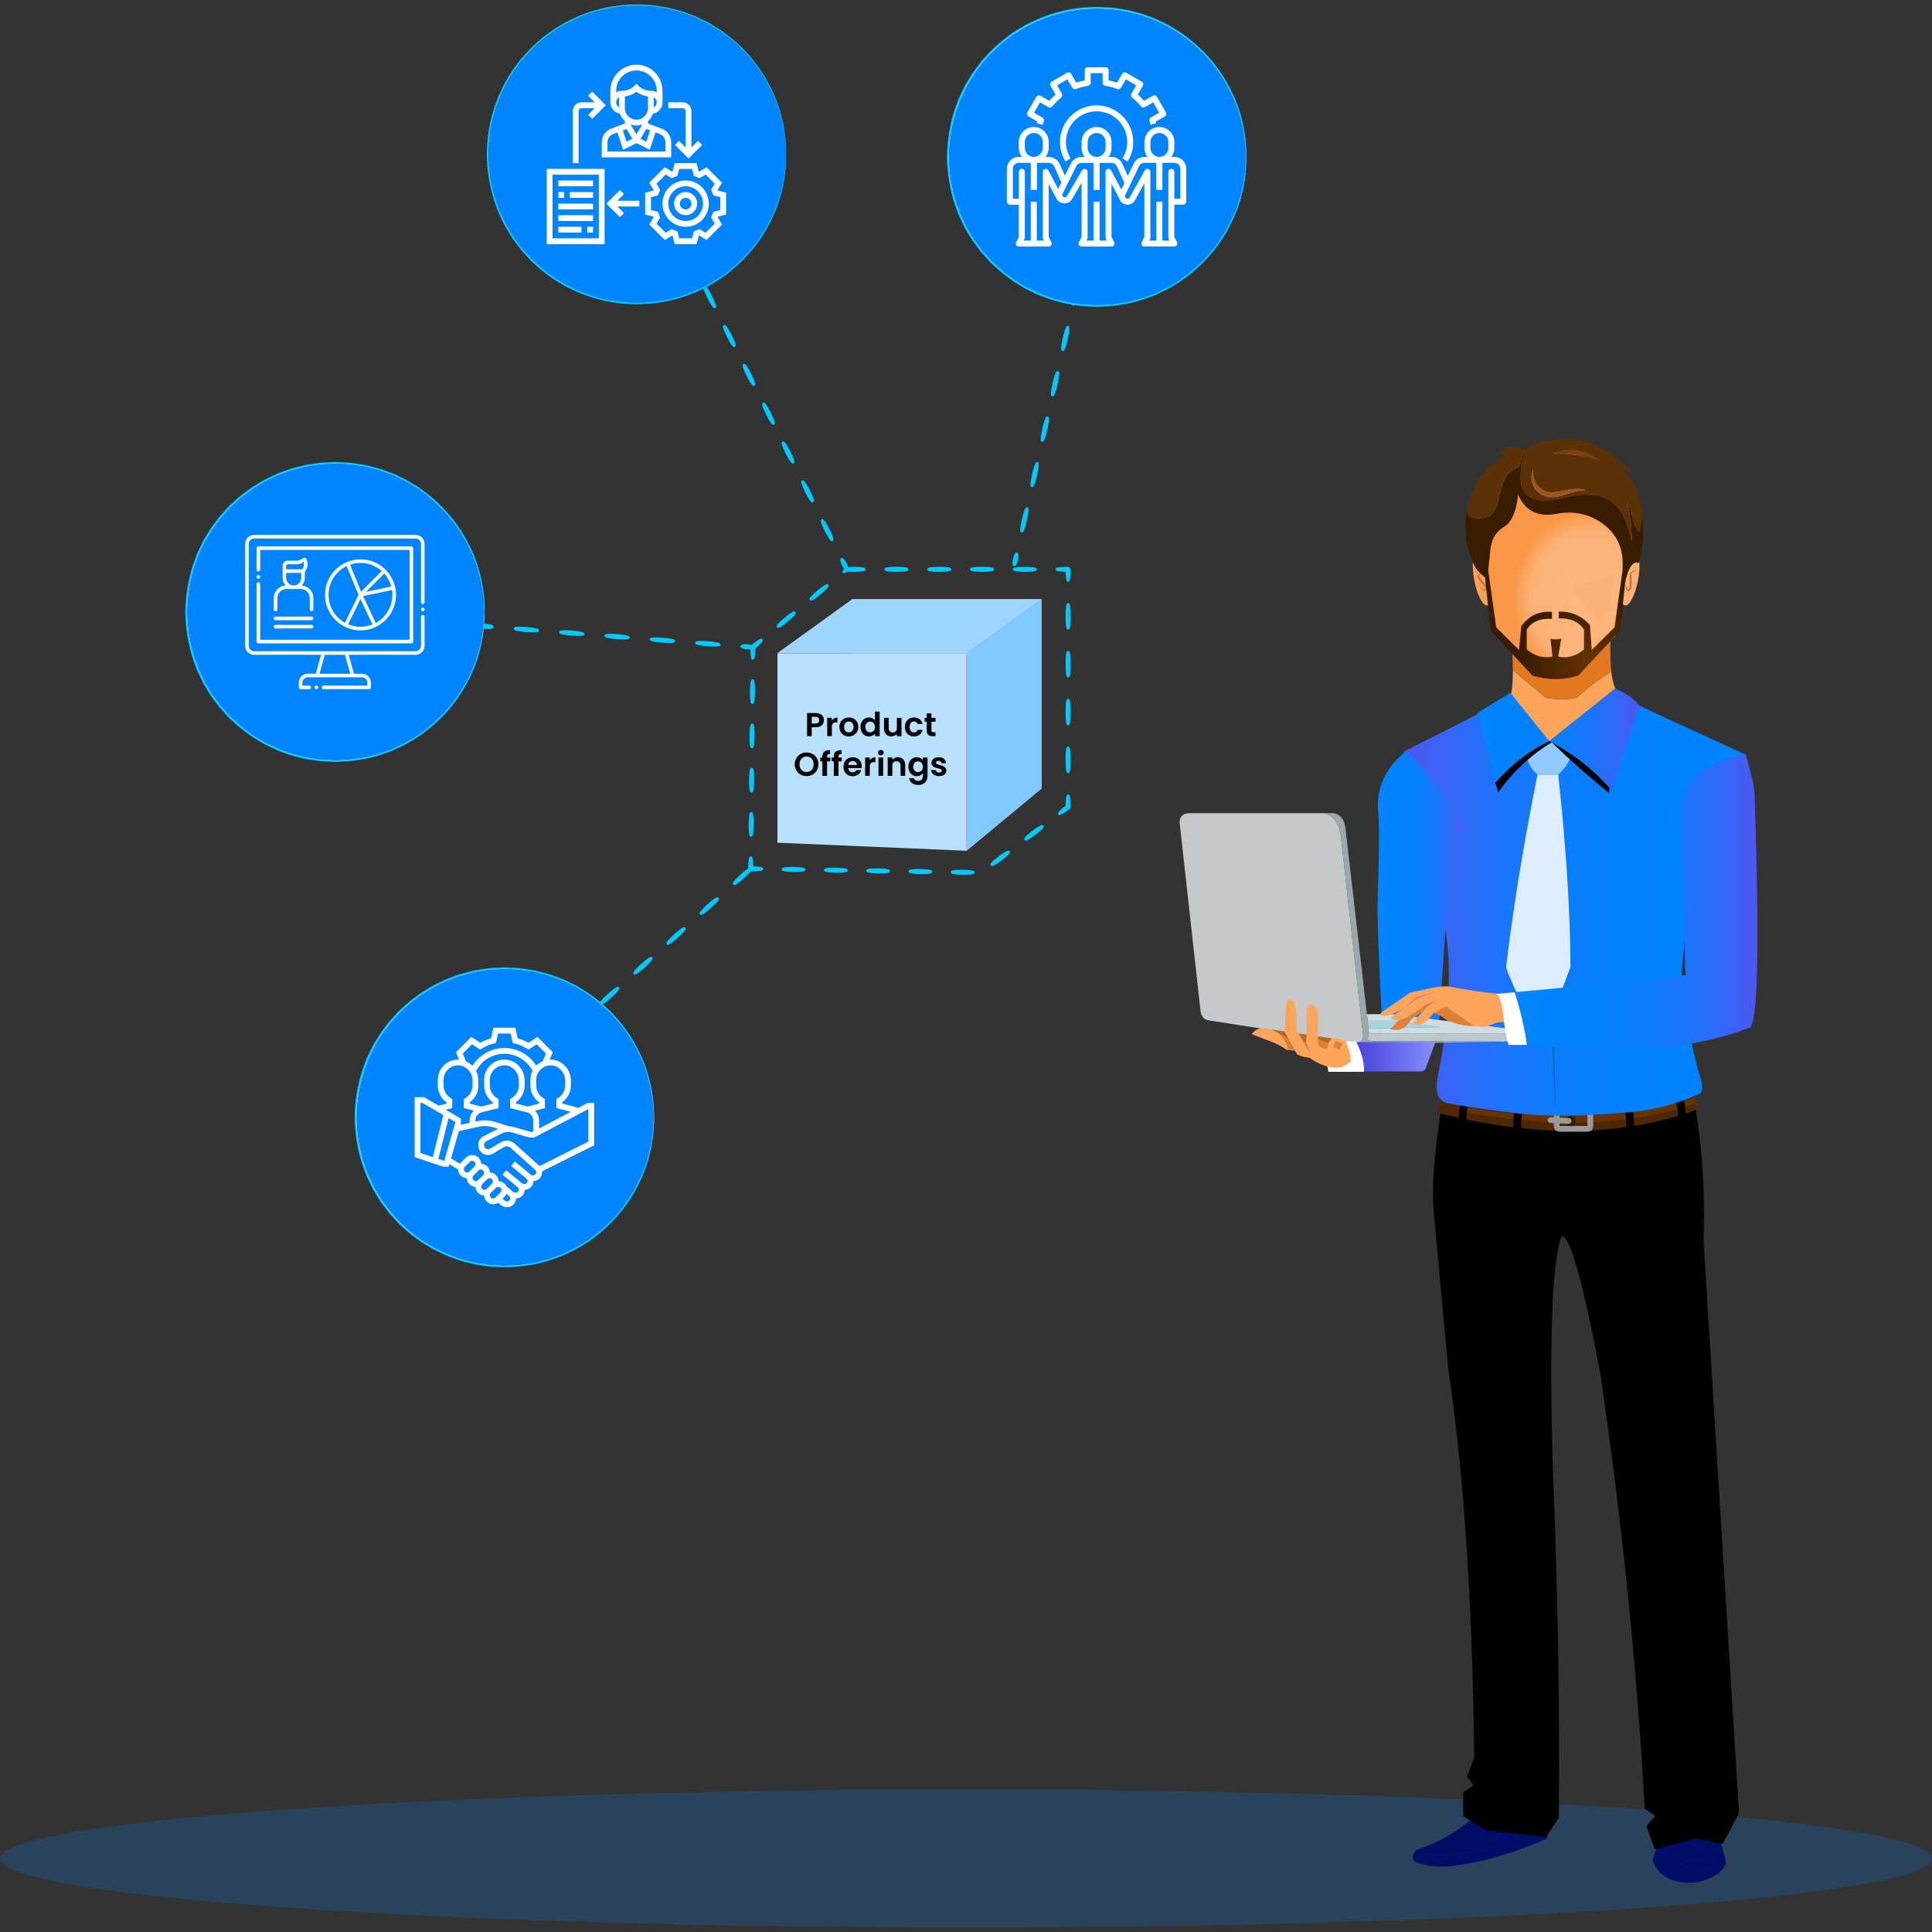 <?xml version="1.0" encoding="UTF-8"?>
<svg id="Layer_1" data-name="Layer 1" xmlns="http://www.w3.org/2000/svg" xmlns:xlink="http://www.w3.org/1999/xlink" viewBox="0 0 700 700">
  <rect x="0" y="0" width="700" height="700" fill="#333333" stroke="none"/>
  <defs>
    <style>
      .cls-1 {
        fill: url(#linear-gradient-2);
      }

      .cls-2 {
        fill: #418fc6;
      }

      .cls-3 {
        fill: #fff;
      }

      .cls-4 {
        fill: #b8e1ff;
      }

      .cls-5 {
        fill: url(#New_Gradient_Swatch_6);
      }

      .cls-6 {
        fill: #08619f;
      }

      .cls-7 {
        opacity: .2;
      }

      .cls-7, .cls-8 {
        fill: #0084ff;
      }

      .cls-9 {
        fill: #9cd5ff;
      }

      .cls-10 {
        fill: url(#radial-gradient-5);
      }

      .cls-11 {
        fill: url(#New_Gradient_Swatch_6-2);
      }

      .cls-12 {
        fill: url(#radial-gradient-4);
      }

      .cls-13 {
        fill: #9c571e;
      }

      .cls-14 {
        fill: #de8035;
      }

      .cls-15 {
        fill: #bf7334;
      }

      .cls-16 {
        fill: #dbedff;
      }

      .cls-17 {
        fill: #e8505b;
      }

      .cls-18 {
        fill: #bb6825;
      }

      .cls-19 {
        fill: #e27921;
      }

      .cls-20 {
        fill: url(#radial-gradient-6);
      }

      .cls-21 {
        fill: #4f2800;
      }

      .cls-22 {
        fill: url(#radial-gradient);
      }

      .cls-23 {
        fill: url(#New_Gradient_Swatch_6-3);
      }

      .cls-24 {
        fill: #9ca9ac;
      }

      .cls-25 {
        fill: #069;
      }

      .cls-26 {
        fill: #80c9ff;
      }

      .cls-27 {
        fill: #a5d5de;
      }

      .cls-28 {
        fill: #7abdeb;
      }

      .cls-29 {
        fill: #c5c9ca;
      }

      .cls-30 {
        fill: #630;
      }

      .cls-31 {
        fill: #2d7db3;
      }

      .cls-32 {
        fill: #bbc9cc;
      }

      .cls-33 {
        fill: url(#radial-gradient-2);
      }

      .cls-34 {
        fill: #92caff;
      }

      .cls-35 {
        fill: url(#radial-gradient-3);
      }

      .cls-36 {
        fill: #999;
      }

      .cls-37 {
        fill: #381c00;
      }

      .cls-38 {
        fill: #341a00;
      }

      .cls-39 {
        fill: #5b3208;
      }

      .cls-40 {
        fill: none;
        stroke: #00c9ff;
        stroke-linecap: round;
        stroke-linejoin: round;
      }

      .cls-41 {
        fill: #fca056;
      }

      .cls-42 {
        fill: url(#linear-gradient);
      }

      .cls-43 {
        fill: #000c66;
      }

      .cls-44 {
        fill: #d1dcde;
      }

      .cls-45 {
        fill: #fea55c;
      }

      .cls-46 {
        fill: #fcb276;
      }

      .cls-47 {
        fill: #7b400c;
      }
    </style>
    <linearGradient id="linear-gradient" x1="508.57" y1="329.87" x2="632.58" y2="329.87" gradientUnits="userSpaceOnUse">
      <stop offset="0" stop-color="#5156f1"/>
      <stop offset=".04" stop-color="#475bf2"/>
      <stop offset=".17" stop-color="#2d6af7"/>
      <stop offset=".31" stop-color="#1975fa"/>
      <stop offset=".48" stop-color="#0a7dfd"/>
      <stop offset=".67" stop-color="#0282fe"/>
      <stop offset="1" stop-color="#0084ff"/>
    </linearGradient>
    <linearGradient id="New_Gradient_Swatch_6" data-name="New Gradient Swatch 6" x1="535.29" y1="267.74" x2="594.08" y2="267.74" gradientUnits="userSpaceOnUse">
      <stop offset="0" stop-color="#0084ff"/>
      <stop offset=".33" stop-color="#0282fe"/>
      <stop offset=".52" stop-color="#0a7dfd"/>
      <stop offset=".69" stop-color="#1975fa"/>
      <stop offset=".83" stop-color="#2d6af7"/>
      <stop offset=".96" stop-color="#475bf2"/>
      <stop offset="1" stop-color="#5156f1"/>
    </linearGradient>
    <radialGradient id="radial-gradient" cx="-5184.61" cy="500.15" fx="-5184.61" fy="500.15" r="49.3" gradientTransform="translate(3479.22 531.74) scale(.56 -.63)" gradientUnits="userSpaceOnUse">
      <stop offset="0" stop-color="#ffb880"/>
      <stop offset=".77" stop-color="#fcb276"/>
      <stop offset="1" stop-color="#fa9747"/>
    </radialGradient>
    <radialGradient id="radial-gradient-2" cx="-5184.78" cy="505.74" fx="-5184.78" fy="505.74" r="45.85" gradientTransform="translate(3479.47 522.79) scale(.56 -.56)" gradientUnits="userSpaceOnUse">
      <stop offset="0" stop-color="#630"/>
      <stop offset="1" stop-color="#381c00"/>
    </radialGradient>
    <linearGradient id="New_Gradient_Swatch_6-2" data-name="New Gradient Swatch 6" x1="499.1" y1="324.82" x2="530.76" y2="324.82" xlink:href="#New_Gradient_Swatch_6"/>
    <linearGradient id="linear-gradient-2" x1="488.87" y1="382.87" x2="520.07" y2="382.87" gradientUnits="userSpaceOnUse">
      <stop offset="0" stop-color="#453cd6"/>
      <stop offset="1" stop-color="#8490ff"/>
    </linearGradient>
    <linearGradient id="New_Gradient_Swatch_6-3" data-name="New Gradient Swatch 6" x1="548.75" y1="326.97" x2="636.75" y2="326.97" xlink:href="#New_Gradient_Swatch_6"/>
    <radialGradient id="radial-gradient-3" cx="230.59" cy="55.95" fx="230.59" fy="55.95" r="54.28" gradientUnits="userSpaceOnUse">
      <stop offset="0" stop-color="#dbffff"/>
      <stop offset=".38" stop-color="#d9feff"/>
      <stop offset=".52" stop-color="#d2fcff"/>
      <stop offset=".62" stop-color="#c6f9ff"/>
      <stop offset=".7" stop-color="#b5f5ff"/>
      <stop offset=".77" stop-color="#9ff0ff"/>
      <stop offset=".83" stop-color="#84e9ff"/>
      <stop offset=".88" stop-color="#63e1ff"/>
      <stop offset=".94" stop-color="#3ed8ff"/>
      <stop offset=".98" stop-color="#15ceff"/>
      <stop offset="1" stop-color="#00c9ff"/>
    </radialGradient>
    <radialGradient id="radial-gradient-4" cx="397.32" cy="56.85" fx="397.32" fy="56.85" r="54.28" xlink:href="#radial-gradient-3"/>
    <radialGradient id="radial-gradient-5" cx="182.73" cy="404.87" fx="182.73" fy="404.87" r="54.28" xlink:href="#radial-gradient-3"/>
    <radialGradient id="radial-gradient-6" cx="121.33" cy="221.75" fx="121.33" fy="221.75" r="54.28" xlink:href="#radial-gradient-3"/>
  </defs>
  <ellipse class="cls-7" cx="350" cy="673.38" rx="350" ry="25"/>
  <g>
    <g>
      <g id="Flegs_0_Layer2_0_FILL" data-name="Flegs 0 Layer2 0 FILL">
        <path class="cls-43" d="m602.63,662.47l-3.93,11.48c2.2,6.15,7.63,8.83,16.27,8.02,5.5-1.25,8.97-3.51,10.4-6.78-.37-2.06-.83-3.99-1.38-5.78-1-3.2-2.29-5.97-3.86-8.3-5.83-1.19-11.66-.73-17.49,1.36m.7,9.33l4.09-7.03,8.7.09,5.31,5.7-.84,4.7-8.09-1.77-3.78,2.53-5.4-4.23Z"/>
        <path class="cls-43" d="m607.42,664.78l-4.09,7.03,5.4,4.23,3.78-2.53,8.09,1.77.84-4.7-5.31-5.7-8.7-.09Z"/>
        <path class="cls-43" d="m515.77,669.38c-1.04,2.8,4.09,3.43,15.38,1.9,18.9-2.46,25.25-9.43,19.05-20.9-3.06-.17-6.24-.17-9.52,0-5.59,8.41-13.89,14.74-24.9,19Z"/>
        <path class="cls-43" d="m515.77,669.38c-.89.33-1.78.65-2.69.96-1.77,2.17-1.64,3.68.38,4.54,4.71,1.61,9.87,1.86,15.48.77,9.74-1.39,20.25-4.54,31.53-9.47,1.46-5.28,1.74-10.08.86-14.42-3.52-.73-7.23-1.19-11.13-1.38,6.2,11.48-.15,18.44-19.05,20.9-11.29,1.53-16.42.89-15.38-1.9Z"/>
      </g>
      <g id="Flegs_0_Layer1_0_FILL" data-name="Flegs 0 Layer1 0 FILL">
        <path d="m565.79,447.89c2.98-.38,7.61,15.9,13.88,48.87,7.9,53.23,13.32,106.11,16.27,158.62l3.78,2.53-3.23,3.78,3.08,8.32,14.87-3.9,9.63,2.01,6.01-11.13-12.86-207.56c.63-18.82-.61-36.26-3.72-52.33-29.32,6.95-59.53,7.04-90.62.26-3.1,18.82-4.25,32.51-3.46,41.09l5.31,57.6c5.62,37.24,8.75,84.15,9.4,140.74l-2.62,6.78,2.31,3.39-3.69,2.46v8.63l8.32,5.09,21.72,2.46,4.63-6.94c.34-41.26-.38-82.93-2.15-125.01-1.39-48.17-.34-76.76,3.15-85.78Z"/>
      </g>
    </g>
    <g>
      <g id="Body_0_Layer3_0_FILL" data-name="Body 0 Layer3 0 FILL">
        <path class="cls-45" d="m559.92,252.7l-11.78-9.87c.04,6.78-.7,10.47-2.22,11.06,3.13,7.15,8.2,13.7,15.19,19.63,11.9-4.12,20.76-11.21,26.58-21.27-2-.84-3.3-3.81-3.88-8.91-3.88,2.28-7.98,5.41-12.29,9.37-3.87.92-7.74.92-11.6,0Z"/>
        <path class="cls-19" d="m548.14,242.82l11.78,9.87c3.87.92,7.74.92,11.6,0,4.31-3.96,8.4-7.08,12.29-9.37-.59-5.24-.43-12.73.49-22.48-12.63.84-25.18.9-37.66.19.99,9.18,1.49,16.44,1.5,21.78Z"/>
      </g>
      <g>
        <g id="Body_0_Layer3_1_FILL" data-name="Body 0 Layer3 1 FILL">
          <path class="cls-2" d="m592.39,253.66c-10.28,9.93-20.69,14.82-31.23,14.68-3.4,28.36-4.94,53.48-4.6,75.34,9.29-27.47,21.23-57.48,35.83-90.02m-31.23,14.68c-8.46-.11-17.01-3.46-25.64-10.05,8.34,29.14,15.23,57.99,20.66,86.56.13-.39.26-.78.38-1.17-.34-21.87,1.19-46.98,4.6-75.34Z"/>
        </g>
        <g id="Body_0_Layer3_1_STROKES_1_FILL" data-name="Body 0 Layer3 1 STROKES 1 FILL">
          <path class="cls-25" d="m561.16,268.32s-.03-.02-.03.02l-3.08,25.39-.96,12.16-.75,17.13-.07,11.99.28,8.67.03.02.02-.03,1.54-37.7,3.04-37.61s.02-.03-.02-.03Z"/>
        </g>
      </g>
      <g id="Body_0_Layer0_0_FILL" data-name="Body 0 Layer0 0 FILL">
        <path class="cls-21" d="m614.62,402.11v-2.2c-24.63,8.19-53.01,9.14-85.15,2.87l.31-1.94c29.42,5.26,57.54,4.21,84.36-3.15v-1.77c-27.25,7.39-55.68,8.43-85.27,3.13-2.23-.39-4.46-.82-6.71-1.29-.78,1.86-1.02,3.71-.7,5.58,35.35,8.9,66.4,8.5,93.15-1.22Z"/>
        <path class="cls-30" d="m614.62,399.91l-.47-2.22c-26.82,7.36-54.94,8.41-84.36,3.15l-.31,1.94c32.14,6.28,60.52,5.32,85.15-2.87Z"/>
      </g>
      <g id="Body_0_Layer0_0_MEMBER_0_FILL" data-name="Body 0 Layer0 0 MEMBER 0 FILL">
        <path class="cls-38" d="m570.33,407.49c.36-.36.54-.8.54-1.31s-.18-.95-.54-1.31c-.36-.36-.8-.54-1.31-.54s-.95.18-1.31.54c-.36.36-.54.8-.54,1.31s.18.95.54,1.31c.36.36.8.54,1.31.54s.95-.18,1.31-.54Z"/>
      </g>
      <g id="Body_0_Layer0_0_MEMBER_1_FILL" data-name="Body 0 Layer0 0 MEMBER 1 FILL">
        <path d="m532.62,397.74c.12-.36.09-.72-.09-1.07-.18-.34-.45-.56-.82-.68-.36-.12-.72-.09-1.07.09-.34.18-.56.44-.68.8-1.1,3.39-1.59,6.86-1.47,10.43.01.39.16.72.44.98.29.27.62.4,1,.38.39-.01.72-.17.98-.45.27-.27.4-.61.38-1-.11-3.25.33-6.41,1.33-9.49m19.61,3.06c.12-.36.09-.72-.09-1.07-.17-.34-.44-.58-.8-.7-.37-.12-.72-.1-1.07.07-.34.18-.58.45-.7.82-1.14,3.46-1.52,6.77-1.12,9.91.06.38.24.69.54.93.31.24.65.33,1.03.28.38-.04.69-.22.93-.52.24-.31.33-.65.28-1.03-.34-2.75,0-5.65,1-8.69m38.78-1.7c-.09-.37-.3-.65-.63-.86-.33-.2-.69-.26-1.07-.17-.37.09-.65.3-.86.63-.2.33-.26.68-.17,1.05.74,3.12,1.05,6.52.93,10.21-.01.39.11.72.37,1,.27.29.6.44.98.45.39.01.72-.11,1-.38.29-.26.44-.59.45-.98.13-3.95-.2-7.6-1-10.94m18,8.18c.38.05.73-.04,1.03-.28.31-.24.48-.54.52-.93.51-4.12-.17-7.77-2.06-10.92-.2-.33-.48-.55-.86-.65-.37-.09-.73-.04-1.07.16-.33.2-.54.48-.65.86-.09.37-.04.73.16,1.07,1.56,2.64,2.13,5.69,1.7,9.14-.04.38.06.73.3,1.03.24.31.55.48.93.52Z"/>
        <path class="cls-36" d="m577.25,407.74v-3.67c0-1.54-.77-2.31-2.31-2.31h-9.66c-1.54,0-2.31.77-2.31,2.31v.79l-1.14-.05c-.29-.01-.55.07-.77.26-.21.2-.32.45-.33.73-.01.29.07.54.26.75.2.22.45.34.73.35l1.24.05v.79c0,1.54.77,2.31,2.31,2.31h9.66c1.54,0,2.31-.77,2.31-2.31m-8.97-.56c.29.01.54-.08.75-.28.22-.2.34-.44.35-.73.01-.28-.08-.53-.28-.75-.2-.21-.44-.32-.73-.33l-3.3-.14v-.87c0-.14.07-.21.21-.21h9.66c.14,0,.21.07.21.21v3.67c0,.14-.07.21-.21.21h-9.66c-.14,0-.21-.07-.21-.21v-.7l3.22.14Z"/>
      </g>
      <g id="Body_0_Layer0_1_MEMBER_0_FILL" data-name="Body 0 Layer0 1 MEMBER 0 FILL">
        <path class="cls-42" d="m564.09,270.59c-4.03,1.87-13.38-2.18-28.07-12.16l-27.46,13.95c7.28,21.48,12.46,43.83,15.52,67.02,1.87,14.57.83,31.37-3.13,50.4-1.21,5.79-.05,9.08,3.48,9.89,3.53.82,11.8,2.04,24.8,3.67,10.76,1.35,25.55,1.12,44.36-.7,8.13-1.13,15.61-3.29,22.42-6.47.43-.46.65-.91.68-1.35.15-1.8-.38-4.34-1.59-7.6-1.79-6.78-3.59-15.58-5.38-26.41-1.03-9.37.27-21.18,3.9-35.43,3.81-14.96,10.13-32.27,18.96-51.92l-39.06-17.98c-15.59,8.18-25.4,13.21-29.43,15.08Z"/>
      </g>
      <g id="Body_0_Layer0_1_MEMBER_0_MEMBER_0_FILL" data-name="Body 0 Layer0 1 MEMBER 0 MEMBER 0 FILL">
        <path class="cls-6" d="m561.87,277.78l-.03.02-.79,40.37.96,53.08,1.59,29.82s.01.04.03.02c.03,0,.04-.01.02-.03l-1.59-50.11-.17-73.12s0-.03-.02-.03Z"/>
      </g>
      <g id="Body_0_Layer0_2_FILL" data-name="Body 0 Layer0 2 FILL">
        <path class="cls-16" d="m564.58,280.66h-7.52c-5.15,25.75-8.94,49.05-11.38,69.91,3.18,8.77,7.74,17.21,13.67,25.32l9.65-25.45c-.02-19.26-1.5-42.52-4.42-69.79Z"/>
        <path class="cls-34" d="m557.07,280.66h7.52c4.21-4.05,5.74-7.91,4.61-11.57-5.45-.73-10.71-.73-15.76,0-1.07,4.78.14,8.63,3.64,11.57Z"/>
      </g>
      <g id="Body_0_Layer0_3_FILL" data-name="Body 0 Layer0 3 FILL">
        <path class="cls-5" d="m541.65,283.74c.05-.06.1-.11.14-.17,5.97-6.66,12.47-11.67,19.5-15.05l-14.05-17.53-11.95,7.32,6.36,25.43m41.4,1.63c.2.23.4.46.59.68l10.43-30.25c-1.6-2.32-4.56-4.44-8.9-6.36l-23.89,19.08c.31.16.62.32.93.49h.02s.01.01.02.02c7.87,4.2,14.8,9.65,20.8,16.34Z"/>
        <path d="m562.22,269c-.3-.16-.61-.33-.93-.49-7.04,3.37-13.54,8.39-19.5,15.05l1.03,3.51c5.46-7.61,11.93-13.63,19.4-18.07m20.83,18.42v-2.06c-6-6.69-12.93-12.14-20.8-16.34,6.94,6.67,13.87,12.8,20.8,18.4Z"/>
      </g>
    </g>
    <g>
      <g>
        <g>
          <g id="FEars_0_Layer0_0_MEMBER_0_FILL" data-name="FEars 0 Layer0 0 MEMBER 0 FILL">
            <path class="cls-41" d="m535.13,200.23c-.79.15-1.28,1.22-1.45,3.2-.2,1.98-.03,4.29.49,6.92.51,2.63,1.22,4.83,2.13,6.59.91,1.76,1.75,2.56,2.53,2.41.79-.15,1.28-1.21,1.47-3.18.2-1.98.04-4.29-.47-6.92-.51-2.63-1.23-4.83-2.15-6.59-.92-1.77-1.77-2.58-2.55-2.43m.86,8.02c.43-.52.59-1.1.49-1.73.1.63-.06,1.21-.49,1.73-.23.29-.36.5-.38.61,0,.1.04.23.12.37.03.08.1.2.21.37.26.28.61.73,1.07,1.35.05.07.23.25.54.54.2.21.36.4.47.56.38.47.51.93.38,1.4-.09.22-.19.36-.28.4-.15.08-.3.09-.45.03-.4-.1-.79-.49-1.19-1.15.4.66.79,1.05,1.19,1.15.15.06.3.05.45-.03.09-.05.19-.18.28-.4.13-.47,0-.93-.38-1.4-.12-.16-.27-.35-.47-.56-.31-.29-.5-.47-.54-.54-.45-.62-.81-1.07-1.07-1.35-.1-.16-.17-.29-.21-.37-.08-.14-.12-.26-.12-.37.02-.12.15-.32.38-.61Z"/>
          </g>
          <g id="FEars_0_Layer0_0_MEMBER_0_STROKES_1_FILL" data-name="FEars 0 Layer0 0 MEMBER 0 STROKES 1 FILL">
            <path class="cls-15" d="m536.44,206.52v.12l-.02.03v.16l-.07.3v.03l-.09.26-.14.26-.05.05-.05.1-.03.02-.03.07-.44.49-.14.24-.05.12v.21l.03.14.09.19.02.07.03.05.16.3.02.02.02.03.96,1.26.05.05v.02l.02.02.02.03.09.09.02.03.03.02.84.87.02.03.03.03.07.1.02.02.02.03.05.05.19.42.02.23-.02.23.02-.03-.03.1-.03.05-.02.03v.02l-.02.02v.02l-.03.03v.02h-.02l-.02.02h-.02l-.02.02h-.02v.02h-.03l-.07.02-.02-.02h-.07l-.05-.02h-.02l-.02-.02h-.03l-.05-.02-.02-.02h-.02l-.16-.09-.05-.02-.07-.07-.09-.05-.51-.51-.14-.17h-.05v.05l.17.38.38.54.12.12.05.03.09.09.05.03h.03l.02.02.1.07h.03l.03.02.05.02h-.02l.03.02.05.02h.03l.03.02.09.02h.14l.03-.02h.05l.03-.02.05-.02h.03l.03-.02.02-.02h.03v-.02h.02v-.02h.02l.05-.03.07-.07.02-.03.05-.05.02-.03.09-.12.03-.07.02-.05.02-.02v-.02l.07-.35v-.28l-.1-.44-.21-.42-.03-.03-.03-.07-.05-.07-.02-.02-.02-.03-.03-.03-.02-.03-.86-.91-.02-.03-.02-.02h-.02v-.02h-.02v-.02h-.02v-.02l-1.24-1.54-.12-.23-.02-.05v-.02l-.02-.02.02-.03.31-.51.03-.03.12-.23.02-.05.05-.07.03-.09v-.03l.02-.05.03-.07.09-.44v-.26l-.02-.07v-.09l-.03-.17-.02-.03v-.03l-.03-.09s-.01-.04-.03-.02l-.02.03Z"/>
          </g>
        </g>
        <g>
          <g id="FEars_0_Layer0_0_MEMBER_1_FILL" data-name="FEars 0 Layer0 0 MEMBER 1 FILL">
            <path class="cls-46" d="m593.95,203.43c-.19-1.98-.67-3.05-1.45-3.2-.78-.15-1.64.66-2.57,2.43-.91,1.76-1.62,3.96-2.13,6.59-.51,2.63-.68,4.94-.49,6.92.2,1.97.69,3.03,1.47,3.18.78.15,1.63-.65,2.55-2.41.91-1.76,1.62-3.96,2.13-6.59.51-2.63.68-4.94.49-6.92m-3.2,5.1c0-.38.05-.66.14-.82.1-.22.4-.45.89-.68.47-.22.75-.45.86-.7-.1.24-.39.48-.86.7-.49.23-.79.46-.89.68-.09.16-.14.44-.14.82.05,1.19.07,1.91.07,2.17.01.8-.03,1.51-.12,2.11-.07.41-.16.69-.28.84-.1.09-.23.16-.37.21-.16.03-.3,0-.4-.09l-.26-.33-.8-1.89.8,1.89.26.33c.1.09.24.12.4.09.14-.05.26-.12.37-.21.12-.15.21-.43.28-.84.09-.61.13-1.31.12-2.11,0-.26-.02-.98-.07-2.17Z"/>
          </g>
          <g id="FEars_0_Layer0_0_MEMBER_1_STROKES_1_FILL" data-name="FEars 0 Layer0 0 MEMBER 1 STROKES 1 FILL">
            <path class="cls-15" d="m592.61,206.31l-.14.16-.26.19-.19.09-.05.02-.12.07-.28.09-.47.24-.05.05-.07.03-.03.03-.03.02-.05.07-.03.02-.03.03-.1.16v-.02l-.1.23-.09.44v.09l-.02.05-.03,3.79-.05.54v.09l-.09.42-.05.14-.05.07v.02l-.02.03-.21.1h-.02l-.02.02h-.05v-.02h-.03l-.02-.02-.23-.26.02.03-.03-.05.02.02-.98-1.77s-.01-.04-.03-.02c-.03,0-.04.01-.02.03l.24.87.05.12.31.98.02.02.02.03.24.35.09.09.12.07.17.05h.21l.07-.02h.03l.24-.1c.09-.05.17-.1.23-.16l.03-.02v-.02s.09-.12.14-.21l.09-.21.14-.51v-.05l.02-.05.14-1.73-.12-2.45-.02-.1v-.42l.07-.26v-.02l.05-.09v-.02l.02-.03.05-.05.03-.02.02-.03.02-.02.05-.03.05-.05.93-.65.1-.1.14-.17.03-.07.05-.14s.02-.03-.02-.03c-.02-.02-.03-.02-.03.02Z"/>
          </g>
        </g>
      </g>
      <g>
        <g id="FShape_0_Layer1_0_FILL" data-name="FShape 0 Layer1 0 FILL">
          <path class="cls-22" d="m584.99,171.95c-5.86-5.35-12.93-8.02-21.22-8.02s-15.36,2.67-21.22,8.02c-5.85,5.36-8.77,11.83-8.77,19.4,0,5.37,1.21,10.18,3.64,14.44l4.04,22.63c2.32,3.76,7.08,8.61,14.3,14.54,5.37,1.05,10.52,1.05,15.47,0l14.1-12.51c2.26-10.64,3.43-18.51,3.5-23.61,3.3-4.64,4.95-9.8,4.95-15.48,0-7.57-2.92-14.04-8.77-19.4Z"/>
        </g>
        <g id="FShape_0_Layer0_0_FILL" data-name="FShape 0 Layer0 0 FILL">
          <path class="cls-46" d="m585.04,208.29h-1.7c-4.54,2.44-8.9,3.22-13.07,2.34l.1,4.14,8.95,10.85,3.81-4.16,1.9-13.18Z"/>
        </g>
      </g>
      <g id="FHair_0_Layer0_0_FILL" data-name="FHair 0 Layer0 0 FILL">
        <path class="cls-39" d="m589.48,182.14l.02-.03.03.02.12.21.16.35.05.09.73,1.78.68,2.25c.17.7.3,1.29.38,1.77l.4,1.05c1.28,3.23,2.04,3.95,2.29,2.15.25-1.79.5-3.27.75-4.46-.29-2.76-.82-5.52-1.61-8.3-.44-2.97-2.5-5.95-6.17-8.93,1.04-.14,2.63.48,4.79,1.85-7.95-8.73-15.95-13.01-24.01-12.86-5.83.12-10.11.86-12.85,2.22-1.07.52-1.9,1.14-2.48,1.85-.16-.1-.31-.19-.47-.28-3.44-1.86-7.03-1.1-10.75,2.29,2.81-1.22,4.04-1.18,3.71.14-7.7,4.18-12.33,11.07-13.89,20.66.1.33.26.61.47.84.43.47,1.04.77,1.84.93.52.08,1.25.1,2.17.07.94-.06,1.64-.13,2.1-.23.76-.14,1.39-.38,1.9-.73.86-.52,1.57-1.47,2.11-2.83.35-.83.93-2.88,1.73-6.15.61-2.53,1.41-4.43,2.41-5.7,1.03-1.34,2.38-2.29,4.05-2.85.05-.01.09-.03.14-.05.54-1.67,1.08-3,1.63-4,.11-.19.21-.36.3-.52-.5,1.54-.88,3.35-1.14,5.42-1.18,9.68,4.05,13.07,15.68,10.15,12.52-3.09,20.15.4,22.91,10.47l1.57,5.24c-.1-5.52-.69-10.14-1.77-13.86m-14.38-16.48l-.09-.03-3.08-.66h-.05l-.05-.02-3.22-.42h-.09l-.28-.03c-.7-.05-1.18-.08-1.45-.09h-.17l-.07-.02h-.09c-.15,0-.26,0-.33-.02l-3.39-.03-.03-.02.02-.03,1.08-.49.45-.16,2.29-.54.19-.02c.31-.05.82-.09,1.52-.14l2.29.07,1.05.14h.05l.02.02h.05l.4.07.05.02h.05l.42.09.1.03.1.02,1.22.33.47.17.1.02.19.07,2.04.94,1.84,1.19.98.87v.03s-.01.04-.03.02h-.02l-1.1-.37-.1-.02-.12-.05-2.53-.77-.17-.03-.09-.03-.44-.1m-5.71,11.57l2.81-.14,1.56.24.33.12c.13.03.22.07.28.1l.02.03s-.01.04-.03.02h-.84l-.12.02h-.12l-.12.02h-.07l-.07.02-.94.14h-.09l-1.78.44-.1.02-4.54,1.38-1.92.37-1.26.1-1.07-.03-.05-.02h-.03l-.19-.02-.09-.02h-.03l-.05-.02-.14-.02-.07-.02h-.03l-.02-.02h-.07l-.47-.14-.09-.02-.07-.03-.31-.1-.14-.07-.16-.05-1.28-.7-.12-.1-.03-.02-.02-.02h-.02l-.05-.05-.07-.03v-.02h-.03v-.02l-.03-.02-.12-.1s-.09-.08-.12-.09l-.1-.1-.07-.05-.49-.49-.8-1.05-.19-.35-.02-.02-.03-.05-.02-.03v-.02l-.09-.16-.3-.73-.35-1.56-.02-.33-.02-.05.05-1.29.38-1.47.16-.33.03-.02s.04.01.02.03v.07l-.02.09v.21l-.02.07.1,1.85.09.44.02.05v.03l.05.14v.05l.26.75c.08.23.2.5.35.79l.4.68.02.03.05.03.02.03.02.02.56.68c.27.27.51.48.73.65l.1.07.09.09.21.14.03.02h.02l.05.05.05.03h.02l.03.03,1.15.56c.23.09.57.19,1,.3h.03l.07.02.14.02.03.02h.09l.1.02h.07l.07.02h.24l.14.02h.4l.14-.02h.14l1.52-.14,5.28-.98Z"/>
        <path class="cls-13" d="m572.19,177.09l-2.81.14-5.28.98-1.52.14h-.14l-.14.02h-.4l-.14-.02h-.24l-.07-.02h-.07l-.1-.02h-.09l-.03-.02-.14-.02-.07-.02h-.03c-.43-.1-.76-.2-1-.3l-1.15-.56-.03-.03h-.02l-.05-.03-.05-.05h-.02l-.03-.02-.21-.14-.09-.09-.1-.07c-.22-.16-.47-.38-.73-.65l-.56-.68-.02-.02-.02-.03-.05-.03-.02-.03-.4-.68c-.15-.29-.27-.55-.35-.79l-.26-.75v-.05l-.05-.14v-.03l-.02-.05-.09-.44-.1-1.85.02-.07v-.21l.02-.09v-.07s.02-.03-.02-.03l-.03.02-.16.33-.38,1.47-.05,1.29.02.05.02.33.35,1.56.3.73.09.16v.02l.02.03.03.05.02.02.19.35.8,1.05.49.49.07.05.1.1s.08.04.12.09l.12.1.03.02v.02h.03v.02l.07.03.05.05h.02l.02.02.03.02.12.1,1.28.7.16.05.14.07.31.1.07.03.09.02.47.14h.07l.02.02h.03l.07.02.14.02.05.02h.03l.09.02.19.02h.03l.05.02,1.07.03,1.26-.1,1.92-.37,4.54-1.38.1-.02,1.78-.44h.09l.94-.14.07-.02h.07l.12-.02h.12l.12-.02h.84s.03.02.03-.02l-.02-.03c-.06-.03-.15-.07-.28-.1l-.33-.12-1.56-.24Z"/>
        <path class="cls-47" d="m575.01,165.63l.09.03.44.1.09.03.17.03,2.53.77.12.05.1.02,1.1.37h.02s.03.02.03-.02v-.03l-.98-.87-1.84-1.19-2.04-.94-.19-.07-.1-.02-.47-.17-1.22-.33-.1-.02-.1-.03-.42-.09h-.05l-.05-.02-.4-.07h-.05l-.02-.02h-.05l-1.05-.14-2.29-.07c-.7.05-1.21.09-1.52.14l-.19.02-2.29.54-.45.16-1.08.49-.02.03.03.02,3.39.03c.07.01.18.02.33.02h.09l.07.02h.17c.27.01.75.04,1.45.09l.28.03h.09l3.22.42.05.02h.05l3.08.66Z"/>
        <path class="cls-37" d="m589.5,182.11l-.02.03c1.08,3.72,1.67,8.34,1.77,13.86l-1.57-5.24c-2.76-10.07-10.39-13.56-22.91-10.47-11.63,2.91-16.85-.47-15.68-10.15.26-2.07.64-3.88,1.14-5.42-.09.16-.18.34-.3.52-.55,1-1.09,2.34-1.63,4-.05.02-.09.04-.14.05-1.68.56-3.03,1.51-4.05,2.85-1,1.27-1.81,3.17-2.41,5.7-.8,3.27-1.38,5.32-1.73,6.15-.55,1.36-1.25,2.31-2.11,2.83-.51.35-1.15.59-1.9.73-.45.09-1.15.17-2.1.23-.92.03-1.64.01-2.17-.07-.79-.15-1.4-.46-1.84-.93-.21-.23-.37-.51-.47-.84-.48,2.84-.53,6.22-.16,10.14,1.4,5.56,2.81,9.13,4.21,10.7,1.41,1.57,2.58,2.55,3.51,2.92.07-.79.14-1.6.21-2.41.25-2.65.54-5.41.86-8.27.42-3.74,2.04-6.44,4.86-8.09,2.83-1.64,4.55-5.58,5.16-11.8.1.28.21.55.33.8,2.63,5.34,7.11,7.43,13.42,6.27,7.02-1.34,13.11.21,18.28,4.63,5.18,4.42,6.98,11.06,5.4,19.92h1.43c.26-1.2.54-2.24.86-3.13,1.06-3.03,2.42-4.25,4.07-3.65,1.45-5.52,1.88-11.08,1.29-16.67-.25,1.18-.5,2.67-.75,4.46-.25,1.8-1.01,1.08-2.29-2.15l-.4-1.05c-.08-.48-.21-1.07-.38-1.77l-.68-2.25-.73-1.78-.05-.09-.16-.35-.12-.21-.03-.02Z"/>
      </g>
      <g id="Beard_0_Layer0_0_MEMBER_0_FILL" data-name="Beard 0 Layer0 0 MEMBER 0 FILL">
        <path class="cls-33" d="m589.11,208.45l.79-2.92-1.99-2.67v3.6l-2.94,20.85-8.25,8.2-.65-9.02c-2.97-3.38-6.74-5.01-11.31-4.89v2.46c4.32-.14,7.38,1.23,9.16,4.11v7.13c-2.94,2.45-6.05,3.32-9.35,2.62l1.12-6.54c-1.23.37-2.54.39-3.93.05l.75,6.48c-3.3.7-6.41-.17-9.35-2.62v-7.13c1.78-2.88,4.84-4.19,9.16-3.93v-2.52c-4.57-.41-8.28,1.3-11.12,5.12l-.84,8.67-8.25-8.2-2.94-20.85v-3.6l-1.99,2.67.79,2.92,2.13,20.12,15.19,16.25c5.69,1.64,11.19,1.64,16.5,0l15.19-16.25,2.13-20.12Z"/>
      </g>
    </g>
    <g id="Layer0_0_MEMBER_49_MEMBER_40_FILL" data-name="Layer0 0 MEMBER 49 MEMBER 40 FILL">
      <path class="cls-11" d="m530.57,300.94c-.85-1.93-1.76-3.77-2.73-5.53-1.18-2.46-2.45-4.47-3.82-6.03-.19-.19-.35-.4-.5-.65-4.91-6.5-9.54-12.08-13.89-16.72-7.73,6.05-11.15,13.61-10.28,22.68.08,1.01.19,2.81.31,5.38.08,3.33-.09,12.02-.53,26.07-.19,5.92.43,22.28,1.86,49.06,8.2,3.67,14.94,3.19,20.23-1.43l4.26-63.66c.25-3.87,1-6.33,2.27-7.36.46-.39.96-.75,1.52-1.06.43-.21.9-.37,1.4-.5.02-.02.05-.06.09-.12-.04,0-.05-.01-.03-.03l-.03-.06-.12-.03Z"/>
    </g>
    <g id="Layer0_0_MEMBER_49_MEMBER_41_FILL" data-name="Layer0 0 MEMBER 49 MEMBER 41 FILL">
      <path class="cls-27" d="m495.52,369.85l.25,2.39c.02.14.04.29.06.43l26.07-.53-17.21-2.3h-9.17Z"/>
      <path class="cls-44" d="m495.83,373.86c.37.46,1.32.67,2.83.65h62.42l-56.64-7.05h-9.2l.28,2.39h9.17l17.21,2.3-26.07.53c0,.41,0,.81,0,1.18Z"/>
      <path class="cls-32" d="m495.83,373.86c0,1.22-.16,2.21-.47,2.95.97.43,2.17.58,3.6.43l46.57.12,15.53-.12c.62-1.22.62-2.13,0-2.73h-62.42c-1.51.02-2.45-.2-2.83-.65Z"/>
      <path class="cls-29" d="m485.99,304.51c-.43-5.76-2.51-9.05-6.21-9.88h-48.56c-.72.02-1.36.1-1.9.25-1.35.56-1.98,1.67-1.9,3.32l7.58,68.32c.31,1.68,1.14,2.71,2.49,3.11l52.66,8.2c2.69.31,3.93-.67,3.7-2.95l-7.86-70.37Z"/>
      <path class="cls-24" d="m483.34,294.63h-3.57c3.71.83,5.78,4.12,6.21,9.88l7.86,70.37c.23,2.28-1,3.26-3.7,2.95l3.11.5h.16l52.14-.96-46.57-.12c-1.43.14-2.63,0-3.6-.43.31-.75.47-1.73.47-2.95,0-.37,0-.77,0-1.18-.02-.14-.04-.29-.06-.43l-.25-2.39-.28-2.39-7.77-67.33c-.37-3.19-1.75-5.02-4.13-5.5Z"/>
    </g>
    <g id="Layer0_0_MEMBER_49_MEMBER_42_MEMBER_0_FILL" data-name="Layer0 0 MEMBER 49 MEMBER 42 MEMBER 0 FILL">
      <path class="cls-3" d="m480.92,385.98c.11.83.23,1.62.37,2.36h8.45c.22-1.59.33-3.35.34-5.28-2.3-1.51-5.35-.54-9.17,2.92Z"/>
    </g>
    <g id="Layer0_0_MEMBER_49_MEMBER_42_MEMBER_1_FILL" data-name="Layer0 0 MEMBER 49 MEMBER 42 MEMBER 1 FILL">
      <path class="cls-14" d="m474.46,381.07l-1.37-3.39-1.93-2.36,1.09,2.3,2.21,3.45m-7.55-.62l2.33.34-2.7-4.82c-1.33-.81-2.56-1.47-3.7-1.99,2.2,1.88,3.55,4.04,4.07,6.46m13.73-.5c.23-.85.47-1.58.71-2.21l-3.76-1.37v1.9l.65,1.06,2.39.62m4.54.22l1.03-1.99c-.72-.5-1.54-.78-2.45-.84l-.43,1.99,1.86.84Z"/>
      <path class="cls-45" d="m466.04,380.32l.87.12c-.52-2.42-1.87-4.58-4.07-6.46-.91-.43-1.77-.78-2.58-1.03-2.98-.93-5.23-.34-6.74,1.77l4.29,1.62c2.17.72,4.37,1.68,6.59,2.86l1.65,1.12m20.6-3.11c-.17-.21-.42-.39-.78-.56-.04-.02-.09-.04-.16-.06-1.18-.5-2.15-.62-2.92-.37-.66.23-1.14.74-1.43,1.52-.25.62-.49,1.36-.71,2.21l-2.39-.62-.65-1.06v-1.9l-.06-.9v-8.95c-1.91-3.38-3.29-3.57-4.16-.59v8.92l-.28,2.83,1.37,3.39-2.21-3.45-1.09-2.3-.75-.9-.68-.84c.19-6.01-.15-9.5-.99-10.47.5.39.41.28-.25-.34-.79-.72-1.37-.9-1.74-.53-.72-.21-1.14,3.61-1.24,11.46v.5l1.03,1.77,2.7,4.82.78,1.3c1.49.66,2.94,1.04,4.35,1.12.79.56,1.54,1.05,2.27,1.46,2.82,1.55,5.49,2.28,8.02,2.17,1.47-.06,2.8-.67,3.98-1.83h3.88c-1.02-3.38-2.17-5.85-3.48-7.43l-2.39-.37m-.43.96l-1.03,1.99-1.86-.84.43-1.99c.91.06,1.73.34,2.45.84Z"/>
      <path class="cls-18" d="m465.51,374.2v-.5l-5.25-.75c.81.25,1.67.59,2.58,1.03,1.14.52,2.37,1.18,3.7,1.99l-1.03-1.77m4.91.22l.75.9,1.93,2.36.28-2.83-2.95-.43m7.11,1.06l.06.9,3.76,1.37c.29-.79.77-1.29,1.43-1.52l-5.25-.75Z"/>
    </g>
    <g id="Layer0_0_MEMBER_49_MEMBER_42_MEMBER_2_FILL" data-name="Layer0 0 MEMBER 49 MEMBER 42 MEMBER 2 FILL">
      <path class="cls-1" d="m492.91,386.29c.14.66.35,1.29.62,1.9h21.69c.41-.23.8-.45,1.18-.68l3.67-9.94h-31.19c1.57,2.07,2.92,4.98,4.04,8.73Z"/>
    </g>
    <g id="Layer0_0_MEMBER_49_MEMBER_42_MEMBER_3_FILL" data-name="Layer0 0 MEMBER 49 MEMBER 42 MEMBER 3 FILL">
      <path class="cls-3" d="m491.36,377.37h-3.76c1.41,3.07,1.99,5.91,1.74,8.54-.08.82-.18,1.62-.31,2.42h5.19c.13-3.21-.82-6.87-2.86-10.97Z"/>
    </g>
    <g id="Layer0_0_MEMBER_49_MEMBER_43_MEMBER_0_FILL" data-name="Layer0 0 MEMBER 49 MEMBER 43 MEMBER 0 FILL">
      <path class="cls-23" d="m633.78,372.62l-.24-.19c-20.01,7.85-46.8,9.91-80.35,6.16-.85-6.36-2.33-12.72-4.44-19.08,20.87-1.92,41.52-4,61.96-6.27-.06-.92-.13-1.86-.2-2.83l-.87-47.04c-2.96-17.01,4.7-26.95,22.99-29.83.38,1.57,1.1,4.39,2.18,8.45.52,1.91.83,4.03.93,6.37,1.82,55.08,1.17,83.16-1.96,84.26Z"/>
    </g>
    <g id="Layer0_0_MEMBER_49_MEMBER_43_MEMBER_0_MEMBER_0_FILL" data-name="Layer0 0 MEMBER 49 MEMBER 43 MEMBER 0 MEMBER 0 FILL">
      <path class="cls-14" d="m515.5,366.4l.71-.81c1.28-1.28,2.73-2.32,4.35-3.11l-4.6,1.93c-3.62,2.94-6.62,4.62-8.98,5.03l-3.23,3.45c3.23.85,5.71-.3,7.43-3.45l4.32-3.04m8.45-1.68l-4.57,2.36c1.37.27,2.85,1.03,4.44,2.27,3.46,1.76,7.07,2.53,10.84,2.3-1.31-.41-2.62-1.17-3.95-2.27l-6.77-4.66m-20.32,2.83c.85-.14,1.82-.39,2.92-.75l6.99-5.16,6.34-2.24-6.52,1.93c.19-.23-.74.55-2.77,2.33-2.03,1.82-4.35,3.12-6.96,3.88Z"/>
      <path class="cls-45" d="m503.63,367.55c2.61-.77,4.93-2.06,6.96-3.88,2.03-1.78,2.95-2.56,2.77-2.33l6.52-1.93-6.34,2.24-6.99,5.16-2.52,1.86c.19.89,1.17,1.15,2.95.78,2.36-.41,5.35-2.09,8.98-5.03l4.6-1.93c-1.62.79-3.07,1.82-4.35,3.11l-.71.81-3.51,4.04c1.8,1.78,4.27.66,7.39-3.36l4.57-2.36,6.77,4.66c1.33,1.1,2.64,1.85,3.95,2.27.04,0,.07.02.09.06,1.91.56,3.79.41,5.65-.43,1.59-.83,3.18-1.12,4.75-.87l-.03-10.13c-6.11-.5-12.97-1.47-20.57-2.92-2.05-.04-3.98.16-5.78.59l-7.86,1.68-10.59,7.3c-.27,1.39.83,1.59,3.29.62Z"/>
    </g>
    <g id="Layer0_0_MEMBER_49_MEMBER_43_MEMBER_0_MEMBER_1_FILL" data-name="Layer0 0 MEMBER 49 MEMBER 43 MEMBER 0 MEMBER 1 FILL">
      <path class="cls-3" d="m541.94,360.13c1.24.1,2.14,2.67,2.7,7.71.54,5.01,1.2,8.6,1.99,10.75h6.56c-.85-6.36-2.33-12.72-4.44-19.08-2.26.21-4.53.41-6.8.62Z"/>
    </g>
  </g>
  <polygon class="cls-4" points="350.29 308.25 281.69 305.33 281.69 236.72 350.29 236.72 350.29 308.25"/>
  <rect class="cls-4" x="308.8" y="217.1" width="68.6" height="68.6"/>
  <polygon class="cls-17" points="350.2 305.33 377.4 285.71 377.4 217.1 350.2 236.72 350.2 305.33"/>
  <polygon class="cls-17" points="281.59 236.72 308.8 217.1 377.4 217.1 350.2 236.72 281.59 236.72"/>
  <polygon class="cls-17" points="350.2 308.25 377.4 285.71 377.4 217.1 350.2 236.72 350.2 308.25"/>
  <polygon class="cls-9" points="281.59 236.72 308.8 217.1 377.4 217.1 350.2 236.72 281.59 236.72"/>
  <polygon class="cls-26" points="350.2 308.25 377.4 285.71 377.4 217.1 350.2 236.72 350.2 308.25"/>
  <g>
    <path class="cls-40" d="m386.99,288.33c.23,0,.42,1.81.42,4.04-.33.67-.09.19-.17.34h0s0,0,0,0h0s-.01.01-.01.01l-.02.02-.04.03-.08.06-.16.12-.32.24c-.2.14-.4.28-.62.44-.4.27-.76.51-1.08.7-.63.38-1.05.57-1.12.48-.07-.09.23-.45.76-.95.27-.25.6-.54.97-.85.21-.17.4-.33.59-.48l.32-.25.16-.13.08-.06.04-.03.02-.02h.01s0-.01,0-.01h0s0,0,0,0c-.07.15.17-.34-.17.33,0-2.23.19-4.04.42-4.04Z"/>
    <path class="cls-40" d="m386.99,270.99c.23,0,.42,1.94.42,4.33s-.19,4.33-.42,4.33-.42-1.94-.42-4.33.19-4.33.42-4.33Z"/>
    <path class="cls-40" d="m386.99,253.66c.23,0,.42,1.94.42,4.33s-.19,4.33-.42,4.33-.42-1.94-.42-4.33.19-4.33.42-4.33Z"/>
    <path class="cls-40" d="m386.99,236.32c.23,0,.42,1.94.42,4.33s-.19,4.33-.42,4.33-.42-1.94-.42-4.33.19-4.33.42-4.33Z"/>
    <path class="cls-40" d="m386.99,218.99c.23,0,.42,1.94.42,4.33s-.19,4.33-.42,4.33-.42-1.94-.42-4.33.19-4.33.42-4.33Z"/>
    <path class="cls-40" d="m382.94,206.28c0-.23,1.81-.42,4.04-.42.84.84.23.23.42.42h0v.05s0,.05,0,.05v.1s0,.21,0,.21v.4c-.01.24-.02.49-.03.76-.02.48-.05.92-.09,1.28-.08.73-.18,1.18-.3,1.18s-.22-.45-.3-1.18c-.04-.37-.07-.8-.09-1.28,0-.27-.02-.52-.02-.76v-.4s0-.21,0-.21v-.1s0-.05,0-.05v-.03h0v-.02h0c.19.18-.42-.43.42.41-2.23,0-4.04-.19-4.04-.42Z"/>
    <path class="cls-40" d="m367.44,206.28c0-.23,1.74-.42,3.88-.42s3.88.19,3.88.42-1.74.42-3.88.42-3.88-.19-3.88-.42Z"/>
    <path class="cls-40" d="m351.93,206.28c0-.23,1.74-.42,3.88-.42s3.88.19,3.88.42-1.74.42-3.88.42-3.88-.19-3.88-.42Z"/>
    <path class="cls-40" d="m336.42,206.28c0-.23,1.74-.42,3.88-.42s3.88.19,3.88.42-1.74.42-3.88.42-3.88-.19-3.88-.42Z"/>
    <path class="cls-40" d="m320.92,206.28c0-.23,1.74-.42,3.88-.42s3.88.19,3.88.42-1.74.42-3.88.42-3.88-.19-3.88-.42Z"/>
    <path class="cls-40" d="m305.74,207.18c-.08-.1.26-.54.88-1.15l.06-.06h.15c.66-.07,1.52-.11,2.46-.11,2.14,0,3.88.19,3.88.42s-1.74.42-3.88.42c-.94,0-1.8-.04-2.46-.1l.21-.07c-.72.49-1.21.75-1.29.65Z"/>
    <path class="cls-40" d="m293.8,217.09c-.15-.18,1.07-1.43,2.71-2.8,1.65-1.37,3.1-2.33,3.25-2.15.15.18-1.07,1.43-2.71,2.8-1.65,1.37-3.1,2.33-3.25,2.15Z"/>
    <path class="cls-40" d="m281.87,226.99c-.15-.18,1.07-1.43,2.71-2.8,1.65-1.37,3.1-2.33,3.25-2.15.15.18-1.07,1.43-2.71,2.8-1.65,1.37-3.1,2.33-3.25,2.15Z"/>
    <path class="cls-40" d="m272.75,238.56c-.23,0-.4-1.81-.38-4.05.3-.64.08-.18.15-.32h0s0,0,0,0h0s.01-.01.01-.01l.02-.02.04-.03.08-.07.16-.13.31-.25c.19-.15.39-.3.6-.47.39-.29.74-.55,1.05-.75.61-.41,1.03-.62,1.1-.53.07.09-.21.46-.72.99-.26.26-.57.56-.93.89-.2.18-.39.34-.57.5l-.3.26-.16.13-.08.07-.04.03-.02.02h-.01s0,.01,0,.01h0s0,0,0,0c.07-.14-.15.32.15-.32-.02,2.23-.23,4.04-.46,4.04Z"/>
    <path class="cls-40" d="m272.6,254.6c-.23,0-.4-1.8-.38-4.01.02-2.21.23-4.01.46-4.01s.4,1.8.38,4.01c-.02,2.21-.23,4.01-.46,4.01Z"/>
    <path class="cls-40" d="m272.44,270.64c-.23,0-.4-1.8-.38-4.01.02-2.21.23-4.01.46-4.01.23,0,.4,1.8.38,4.01-.02,2.21-.23,4.01-.46,4.01Z"/>
    <path class="cls-40" d="m272.28,286.68c-.23,0-.4-1.8-.38-4.01.02-2.21.23-4.01.46-4.01.23,0,.4,1.8.38,4.01-.02,2.21-.23,4.01-.46,4.01Z"/>
    <path class="cls-40" d="m272.12,302.72c-.23,0-.4-1.8-.38-4.01.02-2.21.23-4.01.46-4.01.23,0,.4,1.8.38,4.01-.02,2.21-.23,4.01-.46,4.01Z"/>
    <path class="cls-40" d="m276.05,314.84c0,.23-1.82.39-4.05.35-.83-.85-.23-.24-.41-.43h0s0-.02,0-.02v-.03s0-.05,0-.05v-.1s0-.21,0-.21v-.4c.02-.24.03-.49.04-.76.03-.48.06-.92.1-1.28.08-.73.19-1.18.31-1.18.12,0,.22.45.29,1.19.03.37.06.8.08,1.29,0,.27.01.52.02.76v.4s0,.21,0,.21v.1s0,.05,0,.05v.03s0,.01,0,.01h0c-.18-.18.41.44-.41-.41,2.23.04,4.04.25,4.03.49Z"/>
    <path class="cls-40" d="m291.36,315.09c0,.23-1.72.39-3.84.36-2.12-.03-3.83-.25-3.82-.48,0-.23,1.72-.39,3.84-.36,2.11.03,3.83.25,3.82.48Z"/>
    <path class="cls-40" d="m306.68,315.35c0,.23-1.72.39-3.84.36-2.12-.03-3.83-.25-3.82-.48,0-.23,1.72-.39,3.84-.36,2.11.03,3.83.25,3.82.48Z"/>
    <path class="cls-40" d="m322,315.6c0,.23-1.72.39-3.84.36-2.12-.03-3.83-.25-3.82-.48,0-.23,1.72-.39,3.84-.36,2.11.03,3.83.25,3.82.48Z"/>
    <path class="cls-40" d="m337.32,315.85c0,.23-1.72.39-3.84.36-2.12-.03-3.83-.25-3.82-.48,0-.23,1.72-.39,3.84-.36,2.11.03,3.83.25,3.82.48Z"/>
    <path class="cls-40" d="m352.63,316.1c0,.23-1.72.39-3.84.36-2.12-.03-3.83-.25-3.82-.48,0-.23,1.72-.39,3.84-.36,2.11.03,3.83.25,3.82.48Z"/>
    <path class="cls-40" d="m365.44,308.68c.14.19-1.11,1.37-2.8,2.65-1.69,1.28-3.17,2.16-3.31,1.98-.14-.19,1.11-1.37,2.8-2.65,1.69-1.28,3.17-2.16,3.31-1.98Z"/>
    <path class="cls-40" d="m377.66,299.43c.14.19-1.11,1.37-2.8,2.65-1.69,1.28-3.17,2.16-3.31,1.98-.14-.19,1.11-1.37,2.8-2.65,1.69-1.28,3.17-2.16,3.31-1.98Z"/>
  </g>
  <g>
    <path class="cls-40" d="m368.37,200.7c.23.05.21.98-.03,2.06-.25,1.09-.63,1.93-.86,1.88-.23-.05-.21-.98.03-2.06.25-1.09.63-1.93.86-1.88Z"/>
    <path class="cls-40" d="m372.08,184.26c.23.05,0,1.93-.52,4.2-.51,2.27-1.11,4.07-1.34,4.02s0-1.93.52-4.2c.51-2.27,1.11-4.07,1.34-4.02Z"/>
    <path class="cls-40" d="m375.79,167.82c.23.05,0,1.93-.52,4.2-.51,2.27-1.11,4.07-1.34,4.02-.23-.05,0-1.93.52-4.2.51-2.27,1.11-4.07,1.34-4.02Z"/>
    <path class="cls-40" d="m379.49,151.38c.23.05,0,1.93-.52,4.2-.51,2.27-1.11,4.07-1.34,4.02-.23-.05,0-1.93.52-4.2.51-2.27,1.11-4.07,1.34-4.02Z"/>
    <path class="cls-40" d="m383.2,134.94c.23.05,0,1.93-.52,4.2-.51,2.27-1.11,4.07-1.34,4.02-.23-.05,0-1.93.52-4.2.51-2.27,1.11-4.07,1.34-4.02Z"/>
    <path class="cls-40" d="m386.91,118.5c.23.05,0,1.93-.52,4.2-.51,2.27-1.11,4.07-1.34,4.02-.23-.05,0-1.93.52-4.2.51-2.27,1.11-4.07,1.34-4.02Z"/>
    <path class="cls-40" d="m389.66,106.34c.23.05.21.98-.03,2.06-.25,1.09-.63,1.93-.86,1.88-.23-.05-.21-.98.03-2.06.25-1.09.63-1.93.86-1.88Z"/>
  </g>
  <g>
    <path class="cls-40" d="m305,202.67c.21-.1.78.62,1.29,1.62.5,1,.74,1.89.53,1.99-.21.1-.78-.62-1.28-1.62-.5-1-.74-1.89-.53-1.99Z"/>
    <path class="cls-40" d="m297.92,188.59c.21-.1,1.17,1.39,2.15,3.33.98,1.94,1.6,3.6,1.4,3.71-.21.1-1.17-1.39-2.15-3.33-.98-1.94-1.6-3.6-1.4-3.71Z"/>
    <path class="cls-40" d="m290.83,174.52c.21-.1,1.17,1.39,2.15,3.33.98,1.94,1.6,3.6,1.4,3.71-.21.1-1.17-1.39-2.15-3.33-.98-1.94-1.6-3.6-1.4-3.71Z"/>
    <path class="cls-40" d="m283.74,160.44c.21-.1,1.17,1.39,2.15,3.33.98,1.94,1.6,3.6,1.4,3.71-.21.1-1.17-1.39-2.15-3.33-.98-1.94-1.6-3.6-1.4-3.71Z"/>
    <path class="cls-40" d="m276.66,146.37c.21-.1,1.17,1.39,2.15,3.33.98,1.94,1.6,3.6,1.4,3.71-.21.1-1.17-1.39-2.15-3.33-.98-1.94-1.6-3.6-1.4-3.71Z"/>
    <path class="cls-40" d="m269.57,132.29c.21-.1,1.17,1.39,2.15,3.33.98,1.94,1.6,3.6,1.4,3.71-.21.1-1.17-1.39-2.15-3.33-.98-1.94-1.6-3.6-1.4-3.71Z"/>
    <path class="cls-40" d="m262.48,118.22c.21-.1,1.17,1.39,2.15,3.33.98,1.94,1.6,3.6,1.4,3.71-.21.1-1.17-1.39-2.15-3.33-.98-1.94-1.6-3.6-1.4-3.71Z"/>
    <path class="cls-40" d="m255.39,104.14c.21-.1,1.17,1.39,2.15,3.33.98,1.94,1.6,3.6,1.4,3.71-.21.1-1.17-1.39-2.15-3.33-.98-1.94-1.6-3.6-1.4-3.71Z"/>
    <path class="cls-40" d="m250.03,93.49c.21-.1.78.62,1.28,1.62.5,1,.74,1.89.53,1.99-.21.1-.78-.62-1.28-1.62-.5-1-.74-1.89-.53-1.99Z"/>
  </g>
  <g>
    <path class="cls-40" d="m178.38,227.13c-.02.23-.94.35-2.05.26-1.11-.09-2-.35-1.98-.58.02-.23.93-.35,2.05-.26,1.11.09,2,.35,1.98.58Z"/>
    <path class="cls-40" d="m194.81,228.41c-.02.23-1.87.28-4.14.1-2.27-.18-4.09-.51-4.08-.74.02-.23,1.87-.28,4.14-.1,2.27.18,4.09.51,4.08.74Z"/>
    <path class="cls-40" d="m211.25,229.7c-.02.23-1.87.28-4.14.1-2.27-.18-4.09-.51-4.08-.74.02-.23,1.87-.28,4.14-.1,2.27.18,4.09.51,4.08.74Z"/>
    <path class="cls-40" d="m227.68,230.99c-.02.23-1.87.28-4.14.1-2.27-.18-4.09-.51-4.08-.74.02-.23,1.87-.28,4.14-.1,2.27.18,4.09.51,4.08.74Z"/>
    <path class="cls-40" d="m244.11,232.28c-.02.23-1.87.28-4.14.1-2.27-.18-4.09-.51-4.08-.74.02-.23,1.87-.28,4.14-.1,2.27.18,4.09.51,4.08.74Z"/>
    <path class="cls-40" d="m260.55,233.56c-.02.23-1.87.28-4.14.1-2.27-.18-4.09-.51-4.08-.74.02-.23,1.87-.28,4.14-.1,2.27.18,4.09.51,4.08.74Z"/>
    <path class="cls-40" d="m272.79,234.52c-.02.23-.94.35-2.05.26-1.11-.09-2-.35-1.98-.58.02-.23.93-.35,2.05-.26,1.11.09,2,.35,1.98.58Z"/>
  </g>
  <g>
    <path class="cls-8" d="m284.82,55.95s-.03.3-.07.87c-.04.6-.09,1.46-.16,2.57-.03.56-.07,1.19-.11,1.89-.07.69-.22,1.44-.34,2.26-.13.82-.27,1.7-.42,2.64-.12.95-.46,1.9-.71,2.95-.95,4.18-2.9,9.11-5.98,14.35-3.11,5.21-7.59,10.65-13.7,15.28-.77.57-1.54,1.14-2.32,1.73-.82.54-1.68,1.03-2.53,1.56-.87.49-1.7,1.1-2.63,1.52-.92.44-1.85.89-2.79,1.34-.48.22-.95.44-1.42.68-.49.17-.99.35-1.49.54-1,.36-2.01.72-3.03,1.1-1.03.34-2.1.55-3.17.85-1.07.24-2.13.62-3.25.73-2.22.31-4.47.77-6.8.79-1.16.04-2.33.15-3.51.13-1.18-.06-2.36-.12-3.56-.18-.59-.04-1.2-.04-1.8-.12-.59-.09-1.19-.18-1.8-.28-1.19-.2-2.41-.34-3.62-.58-2.37-.64-4.83-1.13-7.17-2.1-2.41-.77-4.68-1.97-7.01-3.09-1.14-.61-2.22-1.33-3.35-1.99-.55-.35-1.14-.66-1.66-1.05l-1.58-1.19c-2.18-1.5-4.09-3.38-6.1-5.18-.91-1-1.82-2-2.73-3.01l-.69-.76-.62-.82-1.23-1.65-1.24-1.66-1.09-1.77-1.08-1.78-.54-.89-.45-.95c-.61-1.25-1.22-2.52-1.83-3.79-.49-1.33-.97-2.65-1.46-3.98-1.75-5.4-2.69-11.14-2.77-16.97.07-5.83,1.02-11.56,2.77-16.96.49-1.33.98-2.66,1.46-3.98.62-1.27,1.22-2.54,1.83-3.79l.46-.95.54-.89,1.08-1.78,1.08-1.77,1.24-1.66,1.24-1.65.62-.82.68-.76c.91-1,1.83-2.01,2.73-3.01,2-1.8,3.91-3.68,6.1-5.18l1.59-1.19c.52-.4,1.1-.7,1.66-1.05,1.13-.67,2.22-1.38,3.35-2,2.33-1.11,4.6-2.31,7.01-3.08,2.34-.97,4.8-1.46,7.17-2.1,1.2-.25,2.42-.39,3.62-.58.6-.1,1.19-.19,1.8-.28.59-.08,1.19-.07,1.8-.12,1.19-.07,2.38-.12,3.56-.18,1.18-.02,2.35.09,3.51.13,2.33.02,4.58.47,6.8.79,1.12.12,2.17.49,3.25.73,1.06.29,2.14.51,3.17.85,1.01.37,2.03.74,3.02,1.1.5.18,1,.36,1.5.54.47.23.95.45,1.42.68.94.45,1.87.9,2.79,1.34.94.42,1.76,1.02,2.63,1.52.86.53,1.71,1.01,2.53,1.55.79.58,1.56,1.17,2.33,1.74,6.1,4.62,10.59,10.07,13.7,15.28,3.08,5.23,5.03,10.17,5.98,14.35.25,1.04.59,2,.71,2.95.15.94.29,1.81.42,2.63.12.82.26,1.57.34,2.27.04.69.07,1.32.11,1.89.07,1.11.12,1.97.16,2.57.04.58.07.87.07.87Z"/>
    <path class="cls-35" d="m284.82,55.95s0,.3,0,.87c-.02.6-.06,1.46-.1,2.58-.02.57-.05,1.19-.08,1.89-.06.69-.2,1.45-.31,2.27-.12.82-.25,1.7-.39,2.64-.1.95-.44,1.92-.68,2.97-.92,4.21-2.85,9.18-5.92,14.47-3.1,5.26-7.59,10.77-13.72,15.45-.77.58-1.56,1.17-2.35,1.76-.82.54-1.69,1.04-2.54,1.57-.87.5-1.71,1.11-2.64,1.54-.92.44-1.86.91-2.82,1.36-.47.23-.95.45-1.42.68-.5.19-1.01.37-1.51.56-1.01.37-2.03.74-3.06,1.12-1.04.35-2.13.57-3.2.86-1.09.25-2.16.63-3.29.75-2.25.33-4.51.8-6.87.82-1.17.04-2.36.16-3.54.15-1.19-.07-2.39-.12-3.6-.18-.6-.04-1.21-.03-1.81-.12-.6-.09-1.21-.18-1.81-.27-1.21-.2-2.45-.34-3.67-.58-2.4-.65-4.88-1.14-7.25-2.12-2.45-.78-4.74-1.98-7.1-3.11-1.15-.63-2.25-1.35-3.39-2.02-.56-.35-1.15-.66-1.68-1.06l-1.61-1.19c-2.22-1.52-4.15-3.41-6.18-5.24-.91-1.01-1.84-2.03-2.77-3.05l-.69-.76-.63-.83-1.24-1.66-1.25-1.67-1.1-1.79-1.1-1.8-.55-.91-.46-.95c-.62-1.28-1.24-2.55-1.85-3.84-.49-1.33-.98-2.68-1.47-4.03-1.78-5.46-2.73-11.27-2.81-17.17.07-5.9,1.03-11.7,2.81-17.16.49-1.35.99-2.69,1.48-4.03.62-1.28,1.23-2.56,1.84-3.84l.46-.95.55-.91,1.1-1.8,1.1-1.79,1.25-1.67,1.24-1.66.63-.82.7-.77c.92-1.02,1.84-2.03,2.77-3.04,2.03-1.83,3.96-3.72,6.17-5.24l1.61-1.19c.53-.4,1.12-.71,1.68-1.06,1.14-.68,2.24-1.39,3.39-2.02,2.36-1.13,4.66-2.33,7.1-3.11,2.36-.98,4.85-1.47,7.25-2.12,1.22-.25,2.45-.39,3.66-.58.61-.09,1.21-.18,1.81-.27.61-.08,1.22-.07,1.82-.12,1.21-.06,2.41-.12,3.6-.18,1.19-.02,2.36.1,3.54.15,2.35.02,4.62.49,6.86.81,1.14.12,2.21.5,3.29.76,1.08.3,2.17.52,3.2.86,1.02.38,2.04.75,3.05,1.12.51.19,1.01.37,1.51.55.48.23.96.46,1.43.68.95.46,1.89.91,2.82,1.37.94.43,1.77,1.04,2.64,1.54.86.53,1.72,1.03,2.54,1.57.79.59,1.57,1.18,2.34,1.75,6.14,4.69,10.63,10.2,13.73,15.46,3.07,5.28,5,10.26,5.92,14.46.23,1.05.58,2.02.68,2.97.14.94.27,1.82.39,2.64.12.82.26,1.57.31,2.27.03.69.06,1.33.08,1.89.04,1.12.07,1.98.1,2.58.02.58,0,.87,0,.87,0,0-.03-.3-.07-.87-.04-.6-.09-1.46-.16-2.57-.03-.57-.07-1.19-.11-1.89-.07-.69-.22-1.45-.34-2.27-.13-.82-.27-1.69-.42-2.63-.12-.95-.46-1.91-.71-2.95-.95-4.18-2.9-9.12-5.98-14.35-3.11-5.21-7.59-10.66-13.7-15.28-.77-.57-1.54-1.15-2.33-1.74-.82-.54-1.67-1.02-2.53-1.55-.87-.49-1.69-1.1-2.63-1.52-.92-.44-1.85-.89-2.79-1.34-.47-.22-.95-.44-1.42-.68-.49-.18-1-.36-1.5-.54-1-.36-2.01-.73-3.02-1.1-1.03-.34-2.11-.56-3.17-.85-1.08-.24-2.13-.62-3.25-.73-2.22-.32-4.47-.77-6.8-.79-1.16-.04-2.33-.16-3.51-.13-1.18.06-2.36.12-3.56.18-.6.04-1.2.03-1.8.12-.6.09-1.19.18-1.8.28-1.19.2-2.41.34-3.62.58-2.37.64-4.83,1.13-7.17,2.1-2.41.77-4.68,1.97-7.01,3.08-1.14.62-2.22,1.33-3.35,2-.55.35-1.14.65-1.66,1.05l-1.59,1.19c-2.18,1.5-4.09,3.38-6.1,5.18-.91,1-1.82,2-2.73,3.01l-.68.76-.62.82-1.24,1.65-1.24,1.66-1.08,1.77-1.08,1.78-.54.89-.46.95c-.61,1.25-1.21,2.52-1.83,3.79-.48,1.32-.96,2.64-1.46,3.98-1.75,5.4-2.69,11.13-2.77,16.96.07,5.83,1.01,11.56,2.77,16.97.49,1.33.97,2.65,1.46,3.98.61,1.27,1.22,2.54,1.83,3.79l.45.95.54.89,1.08,1.78,1.09,1.77,1.24,1.66,1.23,1.65.62.82.69.76c.91,1.01,1.83,2.01,2.73,3.01,2,1.8,3.91,3.68,6.1,5.18l1.58,1.19c.53.4,1.11.7,1.66,1.05,1.13.66,2.22,1.38,3.35,1.99,2.33,1.12,4.6,2.31,7.01,3.09,2.34.97,4.8,1.46,7.17,2.1,1.2.25,2.42.39,3.62.58.6.1,1.2.19,1.8.28.59.07,1.2.07,1.8.12,1.19.06,2.38.12,3.56.18,1.18.02,2.35-.09,3.51-.13,2.33-.02,4.58-.48,6.8-.79,1.12-.12,2.18-.49,3.25-.73,1.07-.3,2.14-.51,3.17-.85,1.02-.38,2.03-.74,3.03-1.1.5-.19,1-.37,1.49-.54.48-.23.95-.45,1.42-.68.94-.45,1.87-.9,2.79-1.34.93-.42,1.75-1.02,2.63-1.52.85-.53,1.71-1.02,2.53-1.56.78-.58,1.56-1.16,2.32-1.73,6.11-4.63,10.59-10.07,13.7-15.28,3.08-5.24,5.03-10.17,5.98-14.35.25-1.05.59-2,.71-2.95.15-.94.29-1.82.42-2.64.12-.82.26-1.56.34-2.26.04-.69.07-1.33.11-1.89.07-1.11.12-1.97.16-2.57.04-.58.07-.87.07-.87Z"/>
  </g>
  <g>
    <circle class="cls-3" cx="397.48" cy="56.86" r="54.07" transform="translate(76.22 297.72) rotate(-45)"/>
    <g>
      <path class="cls-8" d="m451.55,56.85s-.03.3-.07.87c-.03.6-.09,1.46-.16,2.57-.04.57-.07,1.19-.12,1.89-.07.69-.22,1.44-.34,2.27-.13.82-.27,1.69-.42,2.63-.11.95-.46,1.9-.7,2.95-.96,4.18-2.91,9.11-5.99,14.35-3.11,5.21-7.59,10.66-13.69,15.28-.77.57-1.55,1.14-2.33,1.73-.82.54-1.68,1.03-2.53,1.56-.87.49-1.7,1.1-2.63,1.52-.92.44-1.85.89-2.79,1.34-.48.22-.95.44-1.42.68-.49.18-.99.36-1.49.54-1,.36-2.01.73-3.03,1.1-1.03.34-2.1.56-3.17.85-1.07.24-2.13.62-3.25.73-2.22.32-4.47.77-6.8.79-1.16.04-2.33.16-3.51.13-1.18-.06-2.36-.12-3.56-.18-.59-.04-1.19-.03-1.8-.12-.59-.09-1.19-.18-1.8-.27-1.19-.21-2.41-.35-3.62-.59-2.37-.64-4.83-1.13-7.17-2.1-2.41-.77-4.68-1.97-7.01-3.08-1.14-.62-2.22-1.33-3.35-2-.55-.35-1.14-.65-1.66-1.05l-1.58-1.19c-2.18-1.5-4.09-3.38-6.09-5.18-.91-1-1.82-2-2.73-3.01l-.69-.76-.62-.82-1.23-1.65-1.24-1.66-1.08-1.77-1.09-1.78-.54-.89-.45-.94c-.61-1.26-1.22-2.53-1.83-3.8-.49-1.32-.97-2.64-1.46-3.98-1.75-5.4-2.69-11.14-2.77-16.97.07-5.83,1.02-11.56,2.77-16.96.49-1.33.98-2.65,1.47-3.98.61-1.27,1.22-2.53,1.82-3.79l.46-.94.54-.9,1.08-1.78,1.08-1.77,1.24-1.65,1.23-1.65.62-.82.68-.76c.91-1,1.83-2.01,2.73-3.01,2-1.8,3.91-3.68,6.1-5.18l1.58-1.19c.52-.4,1.11-.7,1.66-1.05,1.13-.67,2.22-1.38,3.35-1.99,2.33-1.12,4.6-2.31,7.01-3.08,2.34-.98,4.8-1.47,7.17-2.11,1.2-.25,2.42-.39,3.62-.58.6-.09,1.19-.19,1.8-.28.59-.07,1.2-.07,1.8-.12,1.19-.06,2.38-.12,3.56-.18,1.18-.02,2.35.09,3.51.13,2.33.02,4.58.48,6.8.79,1.12.12,2.17.49,3.25.73,1.06.3,2.14.51,3.17.85,1.02.37,2.03.74,3.03,1.1.49.18,1,.36,1.49.54.48.23.95.45,1.42.68.95.45,1.88.9,2.8,1.34.93.42,1.75,1.02,2.62,1.52.86.53,1.71,1.02,2.54,1.56.78.58,1.56,1.16,2.32,1.73,6.11,4.62,10.59,10.07,13.7,15.28,3.08,5.24,5.03,10.17,5.98,14.35.25,1.05.59,2,.71,2.95.15.94.29,1.81.42,2.64.12.82.26,1.56.34,2.26.04.69.07,1.33.12,1.89.07,1.11.12,1.97.16,2.57.04.58.07.87.07.87Z"/>
      <path class="cls-12" d="m451.55,56.85s0,.3,0,.88c-.02.59-.06,1.45-.1,2.57-.02.57-.05,1.2-.08,1.89-.06.7-.2,1.45-.3,2.27-.12.82-.26,1.7-.4,2.64-.1.96-.44,1.92-.68,2.97-.92,4.21-2.85,9.18-5.92,14.47-3.1,5.26-7.59,10.77-13.72,15.45-.77.58-1.56,1.17-2.34,1.76-.82.54-1.7,1.04-2.55,1.57-.87.5-1.7,1.11-2.64,1.54-.92.45-1.86.91-2.81,1.36-.48.23-.96.46-1.43.69-.5.18-1,.36-1.51.55-1,.37-2.03.74-3.06,1.12-1.04.35-2.12.57-3.2.86-1.09.25-2.16.63-3.29.76-2.25.32-4.51.79-6.87.81-1.17.05-2.36.16-3.54.15-1.19-.06-2.39-.12-3.6-.18-.6-.04-1.21-.03-1.81-.12-.6-.09-1.21-.18-1.81-.27-1.21-.2-2.45-.34-3.66-.58-2.4-.65-4.89-1.14-7.26-2.12-2.44-.77-4.74-1.98-7.1-3.11-1.14-.63-2.25-1.34-3.39-2.02-.56-.35-1.15-.66-1.68-1.06l-1.61-1.19c-2.21-1.52-4.15-3.41-6.17-5.24-.92-1.01-1.85-2.03-2.77-3.04l-.7-.77-.63-.83-1.24-1.66-1.25-1.67-1.1-1.79-1.1-1.8-.55-.9-.46-.96c-.62-1.28-1.24-2.55-1.85-3.84-.49-1.33-.98-2.68-1.47-4.03-1.78-5.46-2.73-11.26-2.81-17.16.07-5.9,1.04-11.7,2.81-17.16.49-1.35.99-2.69,1.48-4.03.62-1.28,1.24-2.56,1.84-3.84l.47-.95.54-.91,1.1-1.8,1.1-1.79,1.25-1.68,1.25-1.66.63-.82.69-.77c.92-1.01,1.85-2.03,2.77-3.04,2.03-1.83,3.96-3.72,6.17-5.24l1.61-1.19c.53-.4,1.12-.71,1.68-1.06,1.14-.67,2.24-1.39,3.39-2.02,2.36-1.13,4.66-2.32,7.1-3.11,2.36-.98,4.85-1.47,7.25-2.11,1.22-.26,2.45-.4,3.66-.59.61-.09,1.21-.18,1.82-.27.6-.08,1.21-.07,1.81-.12,1.21-.06,2.4-.12,3.6-.18,1.19,0,2.36.11,3.54.15,2.35.02,4.62.49,6.86.82,1.14.12,2.21.5,3.29.75,1.08.3,2.17.52,3.2.86,1.03.38,2.04.75,3.06,1.12.5.19,1.01.37,1.5.56.49.22.96.45,1.43.68.95.45,1.89.91,2.82,1.36.94.43,1.77,1.04,2.64,1.54.86.54,1.72,1.03,2.55,1.57.79.59,1.57,1.18,2.34,1.76,6.14,4.68,10.63,10.19,13.73,15.45,3.07,5.29,5,10.26,5.92,14.47.23,1.05.58,2.01.68,2.97.14.95.27,1.83.4,2.64.11.82.25,1.57.3,2.27.03.7.06,1.33.08,1.89.04,1.12.07,1.98.1,2.58.02.58,0,.87,0,.87,0,0-.03-.3-.07-.87-.03-.6-.09-1.46-.16-2.57-.04-.56-.07-1.19-.12-1.89-.07-.69-.22-1.44-.34-2.26-.13-.82-.27-1.7-.42-2.64-.12-.95-.46-1.9-.71-2.95-.95-4.18-2.9-9.11-5.98-14.35-3.11-5.21-7.59-10.66-13.7-15.28-.77-.57-1.54-1.14-2.32-1.73-.82-.54-1.68-1.03-2.54-1.56-.86-.49-1.69-1.1-2.62-1.52-.92-.44-1.85-.89-2.8-1.34-.47-.22-.94-.44-1.42-.68-.49-.18-1-.36-1.49-.54-1.01-.36-2.01-.73-3.03-1.1-1.03-.34-2.11-.55-3.17-.85-1.08-.24-2.13-.62-3.25-.73-2.22-.31-4.47-.77-6.8-.79-1.16-.04-2.33-.15-3.51-.13-1.18.06-2.36.12-3.56.18-.59.04-1.2.04-1.8.12-.6.09-1.19.19-1.8.28-1.19.2-2.41.34-3.62.58-2.37.64-4.83,1.13-7.17,2.11-2.41.77-4.68,1.96-7.01,3.08-1.14.61-2.22,1.33-3.35,1.99-.54.35-1.14.66-1.66,1.05l-1.58,1.19c-2.19,1.5-4.1,3.38-6.1,5.18-.91,1-1.82,2-2.73,3.01l-.68.76-.62.82-1.23,1.65-1.24,1.65-1.08,1.77-1.08,1.78-.54.9-.46.94c-.6,1.26-1.21,2.52-1.82,3.79-.49,1.33-.97,2.65-1.47,3.98-1.75,5.39-2.69,11.13-2.77,16.96.07,5.83,1.01,11.56,2.77,16.97.49,1.33.97,2.66,1.46,3.98.61,1.27,1.22,2.54,1.83,3.8l.45.94.54.89,1.09,1.78,1.08,1.77,1.24,1.66,1.23,1.65.62.82.69.76c.91,1.01,1.83,2.02,2.73,3.01,2,1.8,3.91,3.68,6.09,5.18l1.58,1.19c.53.4,1.11.7,1.66,1.05,1.13.67,2.22,1.38,3.35,2,2.33,1.11,4.6,2.31,7.01,3.08,2.34.97,4.8,1.46,7.17,2.1,1.2.25,2.42.39,3.62.59.6.09,1.2.18,1.8.27.6.08,1.2.07,1.8.12,1.19.07,2.38.12,3.56.18,1.18.02,2.35-.09,3.51-.13,2.33-.02,4.58-.47,6.8-.79,1.12-.12,2.18-.49,3.25-.73,1.07-.29,2.14-.51,3.17-.85,1.02-.37,2.03-.74,3.03-1.1.5-.18,1-.36,1.49-.54.48-.23.95-.45,1.42-.68.94-.45,1.87-.9,2.79-1.34.93-.42,1.75-1.02,2.63-1.52.85-.53,1.71-1.01,2.53-1.56.78-.58,1.56-1.16,2.33-1.73,6.1-4.62,10.58-10.06,13.69-15.28,3.08-5.24,5.03-10.17,5.99-14.35.24-1.05.59-2,.7-2.95.15-.94.29-1.81.42-2.63.12-.82.26-1.57.34-2.27.04-.69.07-1.32.12-1.89.07-1.11.12-1.97.16-2.57.04-.58.07-.87.07-.87Z"/>
    </g>
  </g>
  <g>
    <path class="cls-40" d="m266,320.18c-.16-.17,1.06-1.52,2.72-3.02,1.66-1.49,3.13-2.56,3.29-2.39.16.17-1.06,1.52-2.72,3.02-1.66,1.49-3.13,2.56-3.29,2.39Z"/>
    <path class="cls-40" d="m253.97,331c-.16-.17,1.06-1.52,2.72-3.02,1.66-1.49,3.13-2.56,3.29-2.39.16.17-1.06,1.52-2.72,3.02-1.66,1.49-3.13,2.56-3.29,2.39Z"/>
    <path class="cls-40" d="m241.95,341.81c-.16-.17,1.06-1.52,2.72-3.02,1.66-1.49,3.13-2.56,3.29-2.39.16.17-1.06,1.52-2.72,3.02-1.66,1.49-3.13,2.56-3.29,2.39Z"/>
    <path class="cls-40" d="m229.93,352.62c-.16-.17,1.06-1.52,2.72-3.02,1.66-1.49,3.13-2.56,3.29-2.39.16.17-1.06,1.52-2.72,3.02-1.66,1.49-3.13,2.56-3.29,2.39Z"/>
    <path class="cls-40" d="m217.91,363.43c-.16-.17,1.06-1.52,2.72-3.02,1.66-1.49,3.13-2.56,3.29-2.39.16.17-1.06,1.52-2.72,3.02-1.66,1.49-3.13,2.56-3.29,2.39Z"/>
  </g>
  <g>
    <circle class="cls-3" cx="182.89" cy="404.87" r="54.07" transform="translate(-253.23 489.54) rotate(-76.68)"/>
    <g>
      <path class="cls-8" d="m236.95,404.87s-.03.3-.07.87c-.04.59-.09,1.45-.16,2.56-.03.57-.07,1.2-.11,1.89-.07.69-.22,1.44-.34,2.26-.13.82-.27,1.7-.42,2.63-.12.95-.46,1.91-.71,2.95-.95,4.18-2.9,9.12-5.98,14.35-3.11,5.21-7.59,10.66-13.7,15.28-.77.58-1.54,1.15-2.32,1.74-.82.54-1.68,1.03-2.53,1.55-.87.49-1.7,1.1-2.63,1.52-.92.44-1.85.89-2.79,1.33-.48.22-.95.45-1.42.68-.49.18-.99.36-1.49.54-1,.36-2.01.73-3.03,1.1-1.03.35-2.1.56-3.17.85-1.07.25-2.13.63-3.25.74-2.22.31-4.47.77-6.8.78-1.16.04-2.33.16-3.51.14-1.18-.06-2.36-.12-3.56-.18-.59-.04-1.2-.04-1.8-.12-.59-.09-1.19-.18-1.8-.27-1.19-.2-2.41-.34-3.62-.58-2.37-.65-4.83-1.13-7.17-2.11-2.41-.77-4.68-1.96-7.01-3.08-1.14-.62-2.22-1.33-3.35-2-.55-.35-1.14-.65-1.66-1.05l-1.58-1.19c-2.18-1.5-4.09-3.38-6.1-5.19-.91-1-1.82-2-2.73-3.01l-.69-.76-.62-.82-1.23-1.65-1.24-1.66-1.09-1.77-1.08-1.78-.54-.9-.45-.94c-.61-1.26-1.22-2.52-1.83-3.79-.49-1.33-.97-2.65-1.46-3.99-1.75-5.39-2.69-11.13-2.77-16.96.07-5.83,1.02-11.56,2.77-16.96.49-1.33.98-2.66,1.46-3.99.62-1.27,1.22-2.53,1.83-3.79l.46-.94.54-.89,1.08-1.79,1.08-1.76,1.24-1.66,1.24-1.65.62-.82.68-.76c.91-1,1.83-2.01,2.73-3.01,2-1.8,3.91-3.68,6.1-5.18l1.59-1.19c.52-.4,1.1-.69,1.66-1.05,1.13-.67,2.22-1.38,3.35-2,2.33-1.12,4.6-2.31,7.01-3.08,2.34-.98,4.8-1.46,7.17-2.11,1.2-.25,2.42-.39,3.62-.58.6-.09,1.19-.18,1.8-.27.59-.08,1.19-.07,1.8-.12,1.19-.07,2.38-.12,3.56-.19,1.18-.02,2.35.1,3.51.14,2.33,0,4.58.47,6.8.78,1.12.12,2.17.49,3.25.74,1.06.29,2.14.51,3.17.85,1.01.37,2.03.74,3.02,1.1.5.18,1,.36,1.5.54.47.22.95.44,1.42.68.94.44,1.88.9,2.79,1.33.94.43,1.76,1.03,2.63,1.52.86.52,1.71,1.01,2.53,1.55.79.58,1.56,1.16,2.33,1.74,6.1,4.62,10.59,10.07,13.7,15.28,3.08,5.23,5.03,10.16,5.98,14.34.25,1.05.59,2.01.71,2.95.15.94.29,1.82.42,2.64.12.82.26,1.56.34,2.26.04.69.07,1.33.11,1.89.07,1.11.12,1.97.16,2.56.04.58.07.88.07.88Z"/>
      <path class="cls-10" d="m236.95,404.87s0,.3,0,.87c-.02.6-.06,1.46-.1,2.57-.02.57-.05,1.2-.08,1.9-.06.69-.2,1.45-.31,2.27-.12.82-.25,1.7-.39,2.65-.1.95-.44,1.91-.68,2.97-.92,4.2-2.85,9.18-5.92,14.46-3.1,5.26-7.59,10.77-13.72,15.46-.77.58-1.56,1.16-2.35,1.75-.82.54-1.69,1.05-2.54,1.57-.87.5-1.71,1.11-2.64,1.54-.92.45-1.86.91-2.82,1.37-.47.22-.95.45-1.43.68-.5.18-1,.37-1.51.55-1.01.37-2.03.75-3.06,1.12-1.04.35-2.12.58-3.2.87-1.09.25-2.16.63-3.29.75-2.25.33-4.51.79-6.87.82-1.17.04-2.36.16-3.54.14-1.19-.06-2.39-.12-3.6-.17-.6-.04-1.21-.04-1.81-.12-.6-.09-1.21-.18-1.81-.28-1.21-.2-2.45-.34-3.67-.58-2.4-.64-4.88-1.13-7.25-2.12-2.44-.77-4.74-1.98-7.1-3.11-1.14-.62-2.25-1.34-3.39-2.02-.56-.35-1.15-.66-1.68-1.05l-1.61-1.2c-2.22-1.52-4.15-3.41-6.18-5.24-.91-1-1.84-2.02-2.77-3.04l-.69-.77-.63-.82-1.24-1.66-1.25-1.68-1.1-1.79-1.1-1.8-.55-.91-.46-.96c-.62-1.27-1.24-2.55-1.85-3.83-.49-1.34-.98-2.69-1.47-4.03-1.78-5.46-2.73-11.27-2.81-17.16.07-5.91,1.03-11.7,2.81-17.17.49-1.34.99-2.69,1.48-4.03.62-1.28,1.23-2.56,1.84-3.83l.47-.96.54-.9,1.1-1.8,1.1-1.79,1.25-1.67,1.24-1.66.63-.83.7-.76c.92-1.02,1.84-2.03,2.77-3.05,2.03-1.82,3.96-3.71,6.17-5.23l1.61-1.2c.53-.4,1.12-.7,1.68-1.05,1.14-.68,2.24-1.4,3.39-2.02,2.36-1.13,4.66-2.33,7.1-3.11,2.36-.99,4.85-1.47,7.25-2.12,1.22-.25,2.45-.39,3.66-.58.61-.09,1.21-.19,1.81-.28.61-.07,1.22-.07,1.82-.12,1.21-.06,2.41-.12,3.6-.17,1.19-.02,2.36.1,3.54.14,2.35.02,4.62.49,6.86.82,1.14.12,2.21.5,3.29.75,1.08.3,2.17.53,3.2.87,1.02.37,2.04.75,3.05,1.12.51.18,1.01.37,1.51.55.48.23.96.46,1.43.68.95.46,1.89.91,2.82,1.36.94.44,1.77,1.04,2.64,1.54.86.54,1.72,1.04,2.54,1.58.79.59,1.57,1.18,2.34,1.75,6.14,4.69,10.63,10.19,13.73,15.45,3.07,5.29,5,10.26,5.92,14.47.23,1.05.58,2.02.68,2.97.14.95.27,1.83.39,2.65.12.82.25,1.57.31,2.27.03.7.06,1.33.08,1.9.04,1.11.07,1.97.1,2.57.02.58,0,.88,0,.88,0,0-.03-.3-.07-.88-.04-.59-.09-1.45-.16-2.56-.03-.57-.07-1.2-.11-1.89-.07-.69-.22-1.44-.34-2.26-.13-.82-.27-1.7-.42-2.64-.12-.94-.46-1.9-.71-2.95-.95-4.18-2.9-9.11-5.98-14.34-3.11-5.21-7.59-10.66-13.7-15.28-.77-.58-1.54-1.15-2.33-1.74-.82-.54-1.67-1.03-2.53-1.55-.86-.49-1.69-1.1-2.63-1.52-.91-.44-1.85-.89-2.79-1.33-.47-.23-.95-.45-1.42-.68-.49-.18-1-.36-1.5-.54-1-.36-2.01-.73-3.02-1.1-1.03-.34-2.11-.56-3.17-.85-1.08-.25-2.13-.63-3.25-.74-2.22-.31-4.47-.77-6.8-.78-1.16-.04-2.33-.16-3.51-.14-1.18.07-2.36.12-3.56.19-.6.04-1.2.03-1.8.12-.6.09-1.19.18-1.8.27-1.19.2-2.41.34-3.62.58-2.37.65-4.83,1.13-7.17,2.11-2.41.77-4.68,1.96-7.01,3.08-1.14.62-2.22,1.33-3.35,2-.55.35-1.14.65-1.66,1.05l-1.59,1.19c-2.18,1.5-4.09,3.38-6.1,5.18-.91,1-1.82,2.01-2.73,3.01l-.68.76-.62.82-1.24,1.65-1.24,1.66-1.08,1.76-1.08,1.79-.54.89-.46.94c-.61,1.26-1.21,2.52-1.83,3.79-.48,1.33-.96,2.65-1.46,3.99-1.75,5.39-2.69,11.13-2.77,16.96.07,5.83,1.01,11.56,2.77,16.96.49,1.33.97,2.66,1.46,3.99.61,1.27,1.22,2.53,1.83,3.79l.45.94.54.9,1.08,1.78,1.09,1.77,1.24,1.66,1.23,1.65.62.82.69.76c.91,1,1.83,2.01,2.73,3.01,2,1.81,3.91,3.69,6.1,5.19l1.58,1.19c.53.4,1.11.69,1.66,1.05,1.13.67,2.22,1.38,3.35,2,2.33,1.12,4.6,2.31,7.01,3.08,2.34.98,4.8,1.46,7.17,2.11,1.2.25,2.42.39,3.62.58.6.09,1.2.18,1.8.27.59.08,1.2.08,1.8.12,1.19.06,2.38.12,3.56.18,1.18.02,2.35-.1,3.51-.14,2.33,0,4.58-.47,6.8-.78,1.12-.12,2.18-.49,3.25-.74,1.07-.29,2.14-.5,3.17-.85,1.02-.37,2.03-.74,3.03-1.1.5-.18,1-.36,1.49-.54.48-.22.95-.45,1.42-.68.94-.44,1.87-.9,2.79-1.33.93-.43,1.75-1.03,2.63-1.52.85-.52,1.71-1.01,2.53-1.55.78-.58,1.56-1.16,2.32-1.74,6.11-4.62,10.59-10.07,13.7-15.28,3.08-5.23,5.03-10.16,5.98-14.35.25-1.04.59-2,.71-2.95.15-.93.29-1.81.42-2.63.12-.82.26-1.56.34-2.26.04-.69.07-1.33.11-1.89.07-1.11.12-1.97.16-2.56.04-.58.07-.87.07-.87Z"/>
    </g>
  </g>
  <g>
    <circle class="cls-3" cx="121.49" cy="221.75" r="54.07" transform="translate(-122.92 286.55) rotate(-76.13)"/>
    <g>
      <path class="cls-8" d="m175.56,221.75s-.03.3-.07.87c-.04.6-.09,1.45-.16,2.57-.03.56-.07,1.19-.11,1.89-.07.69-.22,1.44-.35,2.26s-.26,1.7-.41,2.64c-.12.95-.46,1.9-.71,2.95-.95,4.18-2.9,9.11-5.98,14.34-3.11,5.21-7.59,10.66-13.7,15.28-.77.58-1.54,1.15-2.33,1.74-.82.54-1.67,1.03-2.53,1.55-.87.49-1.69,1.1-2.62,1.52-.92.44-1.85.89-2.8,1.34-.47.22-.94.44-1.42.67-.49.18-1,.36-1.49.54-1,.37-2.01.73-3.03,1.1-1.03.35-2.11.56-3.17.85-1.08.25-2.13.63-3.25.74-2.22.31-4.47.77-6.8.79-1.16.04-2.33.15-3.51.13-1.18-.06-2.36-.12-3.56-.18-.6-.04-1.2-.04-1.8-.12-.6-.09-1.19-.19-1.8-.28-1.2-.2-2.41-.34-3.62-.58-2.38-.65-4.83-1.13-7.17-2.11-2.41-.77-4.69-1.96-7.02-3.08-1.14-.62-2.22-1.33-3.34-2-.55-.35-1.14-.65-1.66-1.05l-1.58-1.19c-2.19-1.5-4.1-3.38-6.1-5.19-.91-1-1.81-2-2.73-3.01l-.68-.76-.62-.82-1.23-1.65-1.24-1.66-1.09-1.77-1.08-1.78-.54-.9-.46-.94c-.6-1.26-1.21-2.52-1.82-3.79-.49-1.33-.97-2.65-1.46-3.99-1.75-5.39-2.69-11.13-2.78-16.96.08-5.83,1.02-11.56,2.78-16.96.49-1.33.97-2.66,1.46-3.98.61-1.27,1.22-2.54,1.83-3.8l.46-.94.54-.89,1.09-1.78,1.08-1.77,1.24-1.66,1.23-1.65.62-.82.69-.76c.91-1,1.83-2.01,2.73-3.01,2-1.81,3.91-3.68,6.1-5.19l1.58-1.19c.53-.4,1.11-.69,1.66-1.05,1.12-.67,2.22-1.38,3.34-2,2.34-1.12,4.6-2.31,7.02-3.08,2.34-.97,4.79-1.46,7.17-2.1,1.21-.26,2.42-.4,3.62-.59.59-.09,1.19-.18,1.79-.27.6-.08,1.2-.07,1.8-.12,1.19-.07,2.38-.12,3.56-.19,1.18-.02,2.35.1,3.5.14,2.33,0,4.58.47,6.8.78,1.12.12,2.18.49,3.26.74,1.06.29,2.14.51,3.16.85,1.02.37,2.03.74,3.03,1.1.5.18,1,.36,1.49.54.48.22.96.45,1.42.68.94.45,1.87.9,2.79,1.34.93.42,1.75,1.02,2.63,1.52.85.53,1.71,1.01,2.53,1.55.78.58,1.56,1.16,2.33,1.74,6.1,4.62,10.58,10.07,13.69,15.28,3.09,5.23,5.04,10.16,5.99,14.35.24,1.04.59,2,.71,2.95.15.94.29,1.81.41,2.63.12.82.27,1.56.35,2.26.04.7.07,1.33.11,1.89.07,1.11.12,1.97.16,2.56.04.58.07.88.07.88Z"/>
      <path class="cls-20" d="m175.56,221.75s0,.3,0,.87c-.02.6-.06,1.46-.1,2.58-.02.56-.05,1.19-.08,1.89-.07.69-.2,1.45-.31,2.27-.12.82-.25,1.7-.39,2.65-.11.95-.44,1.92-.68,2.97-.91,4.21-2.84,9.18-5.91,14.47-3.1,5.26-7.59,10.77-13.73,15.45-.77.58-1.55,1.16-2.34,1.75-.82.55-1.69,1.05-2.54,1.58-.87.5-1.7,1.1-2.64,1.54-.93.44-1.87.9-2.82,1.36-.48.23-.95.45-1.43.68-.49.18-1,.37-1.5.55-1.01.37-2.03.75-3.06,1.13-1.04.35-2.13.57-3.2.86-1.08.25-2.15.63-3.29.75-2.24.33-4.51.8-6.86.82-1.18.04-2.36.16-3.54.14-1.19-.06-2.4-.12-3.6-.17-.6-.04-1.21-.04-1.82-.12-.6-.09-1.2-.18-1.81-.27-1.21-.2-2.44-.34-3.66-.59-2.4-.64-4.88-1.13-7.26-2.11-2.44-.78-4.74-1.98-7.09-3.11-1.15-.62-2.25-1.34-3.39-2.02-.55-.35-1.15-.66-1.68-1.05l-1.6-1.2c-2.22-1.52-4.15-3.41-6.18-5.23-.91-1.01-1.84-2.03-2.77-3.05l-.69-.77-.63-.82-1.25-1.66-1.25-1.67-1.1-1.8-1.1-1.8-.54-.91-.47-.95c-.61-1.28-1.23-2.55-1.84-3.84-.49-1.34-.99-2.69-1.48-4.03-1.77-5.46-2.73-11.27-2.8-17.17.07-5.91,1.03-11.7,2.81-17.16.49-1.35.99-2.69,1.47-4.03.62-1.28,1.24-2.56,1.85-3.84l.46-.95.55-.91,1.1-1.8,1.1-1.79,1.25-1.67,1.24-1.66.63-.82.7-.77c.92-1.02,1.84-2.03,2.76-3.04,2.03-1.83,3.96-3.72,6.18-5.24l1.6-1.19c.54-.4,1.13-.71,1.69-1.06,1.14-.68,2.24-1.4,3.39-2.02,2.36-1.13,4.65-2.33,7.09-3.11,2.37-.98,4.85-1.47,7.26-2.12,1.22-.25,2.45-.39,3.66-.58.61-.09,1.21-.18,1.81-.27.6-.08,1.21-.07,1.82-.12,1.2-.07,2.41-.12,3.59-.18,1.19-.02,2.37.1,3.54.15,2.36.02,4.62.49,6.87.81,1.14.12,2.2.5,3.29.76,1.08.29,2.16.52,3.2.86,1.03.38,2.05.75,3.06,1.12.5.19,1.01.37,1.51.55.48.23.96.46,1.43.68.95.46,1.89.91,2.82,1.37.94.43,1.76,1.04,2.64,1.54.87.53,1.73,1.03,2.55,1.57.79.59,1.56,1.18,2.34,1.75,6.14,4.69,10.63,10.19,13.73,15.45,3.07,5.29,5,10.27,5.91,14.47.24,1.05.58,2.02.68,2.97.14.94.26,1.82.39,2.64.12.82.25,1.57.31,2.27.03.69.06,1.33.08,1.89.04,1.11.07,1.97.1,2.57.02.58,0,.88,0,.88,0,0-.03-.3-.07-.88-.04-.59-.09-1.45-.16-2.56-.03-.57-.07-1.19-.11-1.89-.07-.69-.22-1.44-.35-2.26-.12-.82-.26-1.69-.41-2.63-.12-.95-.47-1.91-.71-2.95-.95-4.18-2.9-9.12-5.99-14.35-3.11-5.21-7.59-10.66-13.69-15.28-.77-.58-1.55-1.15-2.33-1.74-.82-.54-1.68-1.02-2.53-1.55-.87-.49-1.7-1.1-2.63-1.52-.92-.44-1.85-.89-2.79-1.34-.47-.22-.95-.45-1.42-.68-.49-.18-.99-.36-1.49-.54-1-.36-2.01-.73-3.03-1.1-1.02-.34-2.1-.56-3.16-.85-1.08-.25-2.14-.63-3.26-.74-2.22-.31-4.47-.77-6.8-.78-1.15-.04-2.32-.16-3.5-.14-1.18.07-2.36.12-3.56.19-.6.04-1.2.03-1.8.12-.59.09-1.19.18-1.79.27-1.2.2-2.41.34-3.62.59-2.37.64-4.83,1.13-7.17,2.1-2.41.77-4.68,1.96-7.02,3.08-1.13.62-2.22,1.33-3.34,2-.55.35-1.14.65-1.66,1.05l-1.58,1.19c-2.18,1.51-4.09,3.38-6.1,5.19-.91,1-1.82,2-2.73,3.01l-.69.76-.62.82-1.23,1.65-1.24,1.66-1.08,1.77-1.09,1.78-.54.89-.46.94c-.61,1.26-1.22,2.53-1.83,3.8-.49,1.32-.97,2.64-1.46,3.98-1.75,5.39-2.69,11.13-2.78,16.96.08,5.83,1.02,11.56,2.78,16.96.49,1.33.97,2.66,1.46,3.99.61,1.27,1.22,2.53,1.82,3.79l.46.94.54.9,1.08,1.78,1.09,1.77,1.24,1.66,1.23,1.65.62.82.68.76c.92,1,1.83,2.01,2.73,3.01,2,1.81,3.91,3.69,6.1,5.19l1.58,1.19c.53.4,1.11.7,1.66,1.05,1.12.67,2.21,1.38,3.34,2,2.33,1.12,4.6,2.31,7.02,3.08,2.34.98,4.79,1.46,7.17,2.11,1.2.25,2.41.39,3.62.58.6.09,1.19.19,1.8.28.59.07,1.19.07,1.8.12,1.19.06,2.38.12,3.56.18,1.18.02,2.35-.09,3.51-.13,2.33-.02,4.58-.48,6.8-.79,1.12-.12,2.17-.49,3.25-.74,1.06-.29,2.14-.5,3.17-.85,1.02-.37,2.03-.73,3.03-1.1.49-.18,1-.36,1.49-.54.48-.22.95-.44,1.42-.67.95-.45,1.88-.91,2.8-1.34.93-.43,1.75-1.03,2.62-1.52.86-.52,1.71-1.01,2.53-1.55.79-.58,1.56-1.16,2.33-1.74,6.1-4.62,10.59-10.07,13.7-15.28,3.08-5.23,5.03-10.16,5.98-14.34.25-1.05.59-2,.71-2.95.15-.94.29-1.82.41-2.64s.27-1.56.35-2.26c.04-.69.07-1.33.11-1.89.07-1.12.12-1.97.16-2.57.04-.58.07-.87.07-.87Z"/>
    </g>
  </g>
  <g>
    <path d="m298.21,262.19c-.21.39-.54.71-1,.95-.45.24-1.02.36-1.71.36h-1.4v3.22h-1.68v-8.38h3.08c.65,0,1.2.11,1.66.34s.8.53,1.03.92c.23.39.34.84.34,1.33,0,.45-.11.87-.32,1.26Zm-1.75-.37c.22-.21.34-.51.34-.89,0-.82-.46-1.22-1.37-1.22h-1.33v2.44h1.33c.46,0,.81-.11,1.03-.32Z"/>
    <path d="m302.24,260.27c.35-.2.75-.3,1.19-.3v1.76h-.44c-.53,0-.93.12-1.19.37-.27.25-.4.68-.4,1.3v3.31h-1.68v-6.65h1.68v1.03c.22-.35.5-.63.85-.83Z"/>
    <path d="m305.79,266.4c-.51-.28-.91-.69-1.21-1.21-.29-.52-.44-1.12-.44-1.8s.15-1.28.45-1.8c.3-.52.71-.92,1.23-1.21.52-.28,1.1-.43,1.74-.43s1.22.14,1.74.43.93.69,1.23,1.21c.3.52.45,1.12.45,1.8s-.15,1.28-.46,1.8c-.31.52-.72.92-1.25,1.21-.52.28-1.11.43-1.76.43s-1.22-.14-1.73-.43Zm2.59-1.26c.27-.15.48-.37.64-.67.16-.3.24-.66.24-1.08,0-.63-.17-1.12-.5-1.46-.33-.34-.74-.51-1.22-.51s-.88.17-1.21.51c-.32.34-.49.83-.49,1.46s.16,1.12.47,1.46c.32.34.71.51,1.19.51.3,0,.59-.07.86-.22Z"/>
    <path d="m312.19,261.58c.27-.52.63-.92,1.1-1.2.46-.28.98-.42,1.55-.42.43,0,.84.09,1.24.28.39.19.7.44.94.75v-3.16h1.7v8.88h-1.7v-.98c-.21.33-.5.59-.88.79-.38.2-.81.3-1.31.3-.56,0-1.07-.14-1.54-.43-.46-.29-.83-.69-1.1-1.22-.27-.52-.4-1.13-.4-1.81s.13-1.27.4-1.79Zm4.59.76c-.16-.29-.38-.52-.65-.67s-.56-.23-.88-.23-.6.08-.86.23c-.26.15-.48.37-.64.67s-.25.64-.25,1.04.08.75.25,1.05.38.53.65.69c.27.16.55.24.86.24s.6-.08.88-.23c.27-.16.49-.38.65-.67.16-.29.24-.64.24-1.05s-.08-.76-.24-1.05Z"/>
    <path d="m326.63,260.07v6.65h-1.69v-.84c-.22.29-.5.51-.85.68-.35.16-.73.25-1.13.25-.52,0-.98-.11-1.38-.33-.4-.22-.71-.54-.94-.97-.23-.43-.34-.94-.34-1.53v-3.9h1.68v3.66c0,.53.13.93.4,1.22.26.28.62.43,1.08.43s.83-.14,1.09-.43c.26-.28.4-.69.4-1.22v-3.66h1.69Z"/>
    <path d="m328.28,261.59c.28-.52.67-.92,1.16-1.2s1.06-.43,1.7-.43c.82,0,1.51.21,2.05.62s.9.99,1.09,1.73h-1.81c-.1-.29-.26-.51-.49-.68-.23-.16-.51-.25-.85-.25-.48,0-.86.17-1.14.52-.28.35-.42.84-.42,1.48s.14,1.12.42,1.47c.28.35.66.52,1.14.52.68,0,1.12-.3,1.33-.91h1.81c-.18.72-.55,1.29-1.09,1.72-.54.42-1.22.64-2.04.64-.64,0-1.21-.14-1.7-.43-.5-.28-.88-.68-1.16-1.2-.28-.52-.42-1.12-.42-1.81s.14-1.29.42-1.81Z"/>
    <path d="m337.47,261.45v3.22c0,.22.05.39.16.49.11.1.29.15.55.15h.78v1.42h-1.06c-1.42,0-2.12-.69-2.12-2.06v-3.2h-.79v-1.38h.79v-1.64h1.69v1.64h1.49v1.38h-1.49Z"/>
    <path d="m290.08,280.65c-.66-.37-1.18-.88-1.56-1.53-.38-.65-.58-1.39-.58-2.21s.19-1.55.58-2.2c.38-.65.9-1.16,1.56-1.53.66-.37,1.38-.55,2.16-.55s1.51.18,2.17.55c.65.37,1.17.88,1.55,1.53s.57,1.39.57,2.2-.19,1.56-.57,2.21-.9,1.16-1.55,1.53c-.66.37-1.38.55-2.16.55s-1.5-.18-2.16-.55Zm3.49-1.29c.38-.23.68-.55.9-.98.22-.42.32-.92.32-1.48s-.11-1.05-.32-1.47-.52-.74-.9-.97c-.38-.22-.83-.34-1.33-.34s-.95.11-1.34.34c-.39.22-.69.55-.91.97s-.32.91-.32,1.47.11,1.05.32,1.48c.22.42.52.75.91.98.39.23.83.34,1.34.34s.95-.11,1.33-.34Z"/>
    <path d="m300.82,275.85h-1.16v5.27h-1.7v-5.27h-.76v-1.38h.76v-.34c0-.82.23-1.42.7-1.8.46-.38,1.16-.56,2.1-.54v1.42c-.41,0-.69.06-.85.2-.16.14-.24.4-.24.78v.28h1.16v1.38Z"/>
    <path d="m304.96,275.85h-1.16v5.27h-1.7v-5.27h-.76v-1.38h.76v-.34c0-.82.23-1.42.7-1.8s1.16-.56,2.1-.54v1.42c-.41,0-.69.06-.85.2-.16.14-.24.4-.24.78v.28h1.16v1.38Z"/>
    <path d="m312.18,278.3h-4.86c.04.48.21.86.5,1.13.3.27.66.41,1.09.41.62,0,1.07-.27,1.33-.8h1.81c-.19.64-.56,1.17-1.1,1.58-.54.41-1.21.62-2,.62-.64,0-1.21-.14-1.72-.43-.51-.28-.9-.69-1.19-1.21-.28-.52-.43-1.12-.43-1.8s.14-1.29.42-1.81c.28-.52.67-.92,1.18-1.2s1.08-.42,1.74-.42,1.2.14,1.7.41c.5.27.89.66,1.16,1.16.28.5.41,1.07.41,1.72,0,.24-.02.46-.05.65Zm-1.69-1.13c0-.43-.16-.78-.47-1.04-.3-.26-.68-.39-1.12-.39-.42,0-.77.13-1.05.38s-.46.6-.52,1.05h3.16Z"/>
    <path d="m315.98,274.67c.35-.2.75-.3,1.19-.3v1.76h-.44c-.53,0-.93.12-1.19.37-.27.25-.4.68-.4,1.3v3.31h-1.68v-6.65h1.68v1.03c.22-.35.5-.63.85-.83Z"/>
    <path d="m318.41,273.4c-.2-.19-.29-.42-.29-.7s.1-.51.29-.7c.2-.19.44-.28.74-.28s.54.09.74.28c.2.19.29.42.29.7s-.1.51-.29.7c-.2.19-.44.28-.74.28s-.54-.09-.74-.28Zm1.57,1.07v6.65h-1.68v-6.65h1.68Z"/>
    <path d="m327.24,275.12c.49.5.73,1.2.73,2.09v3.9h-1.68v-3.67c0-.53-.13-.93-.4-1.22-.26-.28-.62-.43-1.08-.43s-.83.14-1.1.43c-.27.28-.4.69-.4,1.22v3.67h-1.68v-6.65h1.68v.83c.22-.29.51-.51.86-.68.35-.16.73-.25,1.15-.25.79,0,1.43.25,1.92.75Z"/>
    <path d="m333.48,274.66c.38.2.67.45.89.76v-.95h1.69v6.7c0,.62-.12,1.17-.37,1.65-.25.48-.62.87-1.12,1.15-.5.28-1.1.43-1.8.43-.94,0-1.72-.22-2.32-.66-.6-.44-.95-1.04-1.03-1.8h1.67c.09.3.28.55.57.73.29.18.65.27,1.06.27.49,0,.88-.15,1.19-.44.3-.29.46-.73.46-1.33v-1.03c-.22.31-.51.57-.89.78s-.81.31-1.3.31c-.56,0-1.07-.14-1.54-.43-.46-.29-.83-.69-1.1-1.22-.27-.52-.4-1.13-.4-1.81s.13-1.27.4-1.79c.27-.52.63-.92,1.09-1.2s.97-.42,1.54-.42c.5,0,.93.1,1.31.29Zm.65,2.09c-.16-.29-.38-.52-.65-.67s-.56-.23-.88-.23-.6.08-.86.23c-.26.15-.48.37-.64.67s-.25.64-.25,1.04.08.75.25,1.05.38.53.65.69c.27.16.55.24.86.24s.6-.08.88-.23c.27-.16.49-.38.65-.67.16-.29.24-.64.24-1.05s-.08-.76-.24-1.05Z"/>
    <path d="m338.78,280.93c-.43-.2-.77-.46-1.03-.8-.25-.34-.39-.71-.41-1.12h1.69c.03.26.16.47.38.64s.49.25.82.25.57-.06.75-.19c.18-.13.27-.29.27-.49,0-.22-.11-.38-.33-.49-.22-.11-.57-.23-1.05-.35-.5-.12-.9-.24-1.22-.37-.32-.13-.59-.32-.82-.59-.23-.26-.34-.62-.34-1.07,0-.37.11-.7.32-1.01.21-.3.52-.54.91-.72s.86-.26,1.4-.26c.79,0,1.42.2,1.9.59.47.4.73.93.78,1.6h-1.61c-.02-.26-.13-.47-.33-.63-.2-.16-.46-.23-.79-.23-.3,0-.54.06-.7.17-.16.11-.25.27-.25.47,0,.22.11.39.34.51.22.12.57.23,1.04.35.48.12.88.24,1.19.37.31.13.58.33.81.59.23.27.35.62.35,1.06,0,.38-.11.73-.32,1.03-.21.3-.52.54-.91.71-.4.17-.86.26-1.39.26s-1.03-.1-1.46-.29Z"/>
  </g>
  <g>
    <path class="cls-31" d="m373.49,73.1h2.17v15.17h-2.17v-15.17Z"/>
    <path class="cls-31" d="m369.16,62.27h2.17v10.83h-2.17v-10.83Z"/>
    <path class="cls-31" d="m396.24,73.1h2.17v15.17h-2.17v-15.17Z"/>
    <path class="cls-28" d="m373.49,57.94h2.17v10.83h-2.17v-10.83Z"/>
    <path class="cls-28" d="m396.24,57.94h2.17v10.83h-2.17v-10.83Z"/>
    <path class="cls-28" d="m418.99,57.94h2.17v10.83h-2.17v-10.83Z"/>
    <path class="cls-31" d="m418.99,73.1h2.17v15.17h-2.17v-15.17Z"/>
    <path class="cls-31" d="m423.32,62.27h2.17v10.83h-2.17v-10.83Z"/>
    <path class="cls-3" d="m380.16,36.52l-3.19-1.84c-.52-.3-1.18-.12-1.48.4l-3.25,5.63c-.3.52-.12,1.18.4,1.48l3.19,1.84c-.07.19-.13.39-.19.58l2.07.64c.14-.45.29-.88.46-1.32.2-.5,0-1.07-.47-1.33l-3.04-1.76,2.17-3.75,3.03,1.75c.46.27,1.05.16,1.39-.26.95-1.19,2.03-2.27,3.23-3.23.42-.33.53-.92.26-1.39l-1.75-3.03,3.75-2.17,1.76,3.04c.27.46.83.66,1.33.47.43-.17.87-.32,1.32-.46,1.01-.32,2.04-.55,3.09-.71.53-.08.93-.54.93-1.08v-3.52h4.33v3.52c0,.54.39.99.92,1.07,1.51.22,2.99.62,4.41,1.17.5.2,1.06,0,1.33-.47l1.76-3.04,3.75,2.17-1.75,3.03c-.27.46-.16,1.05.26,1.39,1.19.95,2.27,2.04,3.23,3.23.33.42.92.53,1.39.26l3.03-1.75,2.17,3.75-3.04,1.76c-.46.27-.66.83-.47,1.33.17.43.32.87.46,1.32l2.07-.64c-.06-.2-.13-.39-.19-.58l3.19-1.84c.52-.3.7-.96.4-1.47l-3.25-5.63c-.3-.52-.96-.7-1.48-.4l-3.19,1.84c-.7-.8-1.45-1.55-2.25-2.25l1.84-3.19c.3-.52.12-1.18-.4-1.48l-5.63-3.25c-.52-.3-1.18-.12-1.48.4l-1.84,3.19c-1-.34-2.03-.62-3.07-.82v-3.69c0-.6-.49-1.08-1.08-1.08h-6.5c-.6,0-1.08.49-1.08,1.08v3.69c-.84.16-1.67.37-2.49.63-.2.06-.39.12-.58.19l-1.84-3.19c-.3-.52-.96-.69-1.48-.4l-5.63,3.25c-.52.3-.7.96-.4,1.48l1.84,3.19c-.35.3-.69.62-1.01.94-.43.42-.84.86-1.24,1.31Z"/>
    <path class="cls-3" d="m408.55,58.52c3.5-5.56,2.41-12.84-2.57-17.13-4.98-4.29-12.34-4.29-17.32,0-4.98,4.29-6.07,11.57-2.57,17.13l1.83-1.16c-2.93-4.65-2.02-10.74,2.15-14.33,4.17-3.59,10.33-3.59,14.49,0,4.16,3.59,5.08,9.68,2.15,14.33l1.83,1.16Z"/>
    <path class="cls-3" d="m425.49,56.85h-1.11c.72-.93,1.11-2.07,1.11-3.25v-2.17c0-2.99-2.43-5.42-5.42-5.42s-5.42,2.43-5.42,5.42v2.17c0,1.18.39,2.32,1.11,3.25h-1.11c-1.73,0-3.3,1.02-3.98,2.62l-2.05,4.29-1.89-4.24c-.67-1.62-2.25-2.67-4-2.67h-1.11c.72-.93,1.11-2.07,1.11-3.25v-2.17c0-2.99-2.43-5.42-5.42-5.42s-5.42,2.43-5.42,5.42v2.17c0,1.18.39,2.32,1.11,3.25h-1.11c-1.73-.01-3.29,1.01-3.97,2.6l-2.1,4.2-1.84-4.13c-.67-1.62-2.26-2.67-4.01-2.67h-1.11c.72-.93,1.11-2.07,1.11-3.25v-2.17c0-2.99-2.43-5.42-5.42-5.42s-5.42,2.43-5.42,5.42v2.17c0,1.18.39,2.32,1.11,3.25h-1.11c-2.39,0-4.33,1.94-4.33,4.33v11.92c0,.6.49,1.08,1.08,1.08h3.25v11.66l-.97,1.94c-.17.34-.15.73.05,1.05.2.32.55.51.92.51h10.83c.38,0,.72-.19.92-.51.2-.32.22-.72.05-1.05l-.97-1.94v-19.21l2.83,5.36c.46.88,1.31,1.48,2.28,1.61.11.02.21.04.32.06.01,0,.03,0,.04,0,1.25.15,2.46-.49,3.04-1.61l3.4-5.81v19.59l-.97,1.94c-.17.34-.15.73.05,1.05.2.32.55.51.92.51h10.83c.38,0,.73-.19.93-.51.2-.32.22-.72.05-1.06l-.97-1.94v-19.21l2.83,5.36s.04.08.07.12c.4,1.16,1.46,1.97,2.68,2.06,1.23.09,2.39-.56,2.95-1.66l3.38-6.08v19.4l-.97,1.94c-.17.34-.15.74.05,1.06.2.32.55.51.93.51h10.83c.38,0,.73-.19.93-.51.2-.32.22-.72.05-1.06l-.97-1.94v-11.66h3.25c.6,0,1.08-.49,1.08-1.08v-11.92c0-2.39-1.94-4.33-4.33-4.33Zm-8.67-5.42c0-1.79,1.46-3.25,3.25-3.25s3.25,1.46,3.25,3.25v2.17c0,1.79-1.46,3.25-3.25,3.25s-3.25-1.46-3.25-3.25v-2.17Zm-22.75,0c0-1.79,1.46-3.25,3.25-3.25s3.25,1.46,3.25,3.25v2.17c0,1.79-1.46,3.25-3.25,3.25s-3.25-1.46-3.25-3.25v-2.17Zm-22.75,0c0-1.79,1.46-3.25,3.25-3.25s3.25,1.46,3.25,3.25v2.17c0,1.79-1.46,3.25-3.25,3.25s-3.25-1.46-3.25-3.25v-2.17Zm12.09,17.05l-3.55-6.73c-.23-.44-.73-.66-1.22-.55-.48.12-.82.55-.82,1.05v23.83c0,.17.04.33.11.48l.3.6h-2.58v-14.08h-2.17v14.08h-2.58l.3-.6c.08-.15.11-.32.11-.48v-23.83c0-.6-.49-1.08-1.08-1.08s-1.08.49-1.08,1.08v9.75h-2.17v-10.83c0-1.2.97-2.17,2.17-2.17h4.33v9.75h2.17v-9.75h4.33c.88,0,1.68.54,2.01,1.36l2.58,5.78-1.17,2.33Zm22.86.21l-3.66-6.93c-.23-.44-.74-.67-1.22-.55-.48.12-.82.55-.82,1.05v23.83c0,.17.04.33.11.48l.3.6h-2.58v-14.08h-2.17v14.08h-2.58l.3-.6c.08-.15.11-.32.11-.48v-23.83c0-.49-.33-.92-.8-1.04-.47-.13-.97.08-1.22.5l-5.45,9.31c-.22.43-.72.61-1.16.43-.44-.18-.67-.67-.53-1.12l4.99-9.99c.34-.81,1.13-1.33,2-1.33h4.33v9.75h2.17v-9.75h4.33c.88,0,1.68.54,2.01,1.36l2.66,5.95-1.13,2.37Zm21.38,3.32h-2.17v-9.75c0-.6-.49-1.08-1.08-1.08s-1.08.49-1.08,1.08v23.83c0,.17.04.33.11.48l.3.6h-2.58v-14.08h-2.17v14.08h-2.58l.3-.6c.08-.15.11-.32.11-.48v-23.83c0-.49-.33-.92-.81-1.05-.48-.12-.98.09-1.22.52l-5.44,9.77c-.12.23-.33.41-.58.47-.25.07-.52.02-.74-.12-.36-.24-.5-.69-.35-1.09l4.97-10.42c.34-.81,1.13-1.33,2-1.33h4.33v9.75h2.17v-9.75h4.33c1.2,0,2.17.97,2.17,2.17v10.83Z"/>
  </g>
  <g>
    <path class="cls-3" d="m263.09,77.73v-7.92l-3.03-.78c-.02-.05-.04-.1-.06-.15l1.6-2.69-5.6-5.6-2.69,1.6c-.05-.02-.1-.04-.15-.06l-.78-3.03h-7.92l-.78,3.03c-.05.02-.1.04-.15.06l-2.69-1.6-5.6,5.6,1.6,2.69c-.02.05-.04.1-.06.15l-3.03.78v7.92l3.03.78c.02.05.04.1.06.15l-1.6,2.69,5.6,5.6,2.69-1.6c.05.02.1.04.15.06l.78,3.03h7.92l.78-3.03c.05-.02.1-.04.15-.06l2.69,1.6,5.6-5.6-1.6-2.69c.02-.05.04-.1.06-.15l3.03-.78Zm-4.13,3.29l-3.3,3.3-2.24-1.33-.5.24c-.33.15-.66.29-1,.41l-.53.19-.64,2.52h-4.66l-.64-2.52-.53-.19c-.34-.12-.68-.26-1-.41l-.5-.24-2.24,1.33-3.3-3.3,1.33-2.24-.24-.5c-.15-.33-.29-.66-.41-1l-.19-.53-2.52-.64v-4.66l2.52-.64.19-.53c.12-.34.26-.68.41-1l.24-.5-1.33-2.24,3.3-3.3,2.24,1.33.5-.24c.33-.15.66-.29,1-.41l.53-.19.64-2.52h4.66l.64,2.52.53.19c.34.12.68.26,1,.41l.5.24,2.24-1.33,3.3,3.3-1.33,2.24.24.5c.15.33.29.66.41,1l.19.53,2.52.64v4.66l-2.52.64-.19.53c-.12.34-.26.68-.41,1l-.24.5,1.33,2.24Z"/>
    <path class="cls-3" d="m248.42,65.39c-4.62,0-8.39,3.76-8.39,8.39s3.76,8.39,8.39,8.39,8.39-3.76,8.39-8.39-3.76-8.39-8.39-8.39Zm0,14.68c-3.47,0-6.29-2.82-6.29-6.29s2.82-6.29,6.29-6.29,6.29,2.82,6.29,6.29-2.82,6.29-6.29,6.29Z"/>
    <path class="cls-3" d="m248.42,69.58c-2.31,0-4.19,1.88-4.19,4.19s1.88,4.19,4.19,4.19,4.19-1.88,4.19-4.19-1.88-4.19-4.19-4.19Zm0,6.29c-1.16,0-2.1-.94-2.1-2.1s.94-2.1,2.1-2.1,2.1.94,2.1,2.1-.94,2.1-2.1,2.1Z"/>
    <path class="cls-3" d="m224.64,41.2c.35,1.03.96,1.94,1.76,2.65v.89l-4.98,1.87c-2.03.76-3.4,2.73-3.4,4.91v5.48h25.16v-5.48c0-2.17-1.37-4.15-3.4-4.91l-4.99-1.87v-.89c.79-.71,1.4-1.62,1.76-2.65,1.98-.34,3.49-2.05,3.49-4.12v-4.19c0-5.2-4.23-9.44-9.44-9.44s-9.44,4.23-9.44,9.44v4.19c0,2.07,1.51,3.78,3.49,4.12Zm8.05,3.97l-2.1,3.49-2.1-3.49v-.08c.66.23,1.36.37,2.1.37s1.44-.13,2.1-.37v.08Zm-5.69,1.58l2.11,3.52-2.1,1.05-1.36-4.07,1.34-.5Zm14.08,4.76v3.38h-20.97v-3.38c0-1.3.82-2.49,2.04-2.95l1.54-.58,2.1,6.29,4.81-2.4,4.81,2.4,2.1-6.29,1.54.58c1.22.46,2.04,1.64,2.04,2.94Zm-5.55-4.26l-1.36,4.07-2.1-1.05,2.11-3.52,1.34.5Zm-4.94-3.89c-2.31,0-4.19-1.88-4.19-4.19v-4.26c1.53-.16,2.98-.72,4.19-1.67,1.21.95,2.66,1.51,4.19,1.67v4.26c0,2.31-1.88,4.19-4.19,4.19Zm6.29-4.48v-3.61c.62.36,1.05,1.03,1.05,1.81s-.42,1.44-1.05,1.8Zm-6.29-13.34c4.05,0,7.34,3.29,7.34,7.34v.58c-.62-.36-1.33-.58-2.1-.58h-.18c-1.63,0-3.17-.64-4.32-1.79l-.74-.74-.74.74c-1.15,1.15-2.69,1.79-4.32,1.79h-.18c-.77,0-1.48.22-2.1.58v-.58c0-4.05,3.29-7.34,7.34-7.34Zm-6.29,9.73v3.61c-.62-.36-1.05-1.03-1.05-1.81s.42-1.44,1.05-1.8Z"/>
    <path class="cls-3" d="m198.09,88.45h20.97v-27.26h-20.97v27.26Zm2.1-25.16h16.77v23.06h-16.77v-23.06Z"/>
    <path class="cls-3" d="m202.29,65.39h12.58v2.1h-12.58v-2.1Z"/>
    <path class="cls-3" d="m202.29,69.58h2.1v2.1h-2.1v-2.1Z"/>
    <path class="cls-3" d="m206.48,69.58h8.39v2.1h-8.39v-2.1Z"/>
    <path class="cls-3" d="m202.29,73.77h12.58v2.1h-12.58v-2.1Z"/>
    <path class="cls-3" d="m202.29,77.97h12.58v2.1h-12.58v-2.1Z"/>
    <path class="cls-3" d="m212.77,82.16h2.1v2.1h-2.1v-2.1Z"/>
    <path class="cls-3" d="m202.29,82.16h8.39v2.1h-8.39v-2.1Z"/>
    <path class="cls-3" d="m226.09,70.32l-1.48-1.48-4.93,4.93,4.93,4.93,1.48-1.48-2.4-2.4h7.95v-2.1h-7.95l2.4-2.4Z"/>
    <path class="cls-3" d="m209.63,40.23c0-.58.47-1.05,1.05-1.05h4.81l-2.4,2.4,1.48,1.48,4.93-4.93-4.93-4.93-1.48,1.48,2.4,2.4h-4.81c-1.73,0-3.15,1.41-3.15,3.15v18.87h2.1v-18.87Z"/>
    <path class="cls-3" d="m248.42,40.23v13.19l-2.4-2.4-1.48,1.48,4.93,4.93,4.93-4.93-1.48-1.48-2.4,2.4v-13.19c0-1.73-1.41-3.15-3.15-3.15h-5.24v2.1h5.24c.58,0,1.05.47,1.05,1.05Z"/>
  </g>
  <path class="cls-3" d="m215.23,399.63h-2.36l-3.51,1.85c-.4-.22-.81-.4-1.25-.51l-4.42-1.11v-.5c1.95-1.36,3.15-3.62,3.15-6.02v-1.83c0-4.07-3.19-7.48-7.11-7.6-.2,0-.4,0-.59.01l1.15-2.68-5.55-5.55-3.27,2.13c-1.24-.7-2.56-1.25-3.92-1.63l-.81-3.82h-7.99l-.81,3.82c-1.37.38-2.68.93-3.92,1.63l-3.27-2.13-5.55,5.55,1.13,2.68s-.08,0-.13-.01c-2.01-.06-3.9.67-5.34,2.07-1.44,1.39-2.23,3.26-2.23,5.27v2.1c0,2.4,1.19,4.65,3.15,6.02v.5l-2.88.72-5.22-3.05h-3.43v21.72l10.31,3.44h2.01l.25-.88,3.16,1.9c.05,1.72,1.43,3.1,3.15,3.16.06,1.71,1.43,3.08,3.15,3.15.06,1.71,1.43,3.08,3.15,3.15.06,1.75,1.5,3.16,3.26,3.16.66,0,1.3-.2,1.84-.57l.93.82c.58.51,1.33.8,2.11.8h.19c1.74,0,3.16-1.41,3.19-3.15,1.73-.02,3.12-1.42,3.15-3.15,1.73-.02,3.13-1.42,3.15-3.15,1.74-.04,3.15-1.46,3.15-3.22,0-.11,0-.21-.02-.31l18.89-9.44v-15.33Zm-10.48-8.12v1.83c0,1.86-1.01,3.6-2.62,4.54l-.52.3v3.32s5.24,1.31,5.24,1.31l-11.53,6.07v-2.82c0-1.41-.57-2.7-1.5-3.65l3.6-.9v-3.32l-.52-.3c-1.62-.94-2.62-2.67-2.62-4.53v-2.1c0-1.43.57-2.77,1.59-3.76,1.03-1,2.39-1.53,3.81-1.48,2.8.08,5.08,2.55,5.08,5.5Zm-20.44,16.54l-4.75-1.52c-2.16-.69-4.5-.8-6.72-.31l-.6.13v-.31c0-1.45.98-2.7,2.38-3.05l6.01-1.5v-3.32l-.52-.3c-1.62-.94-2.62-2.67-2.62-4.53v-2.1c0-1.43.57-2.77,1.59-3.76,1.03-1,2.4-1.53,3.81-1.48,2.8.08,5.08,2.55,5.08,5.5v1.83c0,1.86-1.01,3.6-2.62,4.54l-.52.3v3.32s6.01,1.5,6.01,1.5c1.4.35,2.38,1.61,2.38,3.05v3.93l-.26.14h-.64l-6.45-1.84c-.51-.14-1.03-.2-1.56-.22Zm-11.83-19.99c1.97-3.81,5.93-6.26,10.25-6.26s8.22,2.41,10.21,6.17c-.5,1-.77,2.11-.77,3.26v2.1c0,2.4,1.19,4.65,3.15,6.02v.5l-4.19,1.05-4.19-1.05v-.5c1.95-1.36,3.15-3.62,3.15-6.02v-1.83c0-4.07-3.19-7.48-7.11-7.6-2.01-.06-3.9.67-5.34,2.07-1.44,1.39-2.23,3.26-2.23,5.27v2.1c0,2.4,1.19,4.65,3.15,6.02v.5l-4.19,1.05-4.19-1.05v-.5c1.95-1.36,3.15-3.62,3.15-6.02v-1.83c0-1.23-.3-2.4-.81-3.44Zm-4.82-6.34l3.35-3.35,2.95,1.92.56-.35c1.41-.87,2.94-1.5,4.54-1.88l.65-.15.73-3.44h4.59l.73,3.44.65.15c1.6.38,3.13,1.02,4.54,1.88l.56.35,2.95-1.92,3.35,3.35-1.19,2.78c-.81.35-1.56.84-2.21,1.47-.04.04-.08.09-.12.13-2.47-3.93-6.84-6.39-11.54-6.39s-9.12,2.49-11.58,6.46c-.66-.69-1.44-1.25-2.31-1.64l-1.18-2.8Zm-3.8,19.77v-3.32l-.52-.3c-1.62-.94-2.62-2.67-2.62-4.53v-2.1c0-1.43.57-2.77,1.59-3.76,1.03-1,2.39-1.53,3.81-1.48,2.8.08,5.08,2.55,5.08,5.5v1.83c0,1.86-1.01,3.6-2.62,4.54l-.52.3v3.32s3.6.9,3.6.9c-.93.95-1.5,2.24-1.5,3.65v.78l-3.27.73.08-.3.04-1.94-5.53-3.23,2.38-.6Zm-11.53-1.87h.76l7.54,4.4-3.8,15.22-4.5-1.5v-18.11Zm8.56,20.97l-2.06-.69,3.7-14.78,2.39,1.39v.3l-3.94,13.78h-.09Zm7.17,3.02c0-.31.12-.61.34-.83l1.84-1.84c.22-.22.52-.34.83-.34.65,0,1.18.53,1.18,1.18,0,.31-.12.61-.34.83l-1.84,1.84c-.22.22-.52.34-.83.34-.65,0-1.18-.53-1.18-1.18Zm3.15,3.15c0-.31.12-.61.34-.83l1.84-1.84c.22-.22.52-.34.83-.34.65,0,1.18.53,1.18,1.18,0,.31-.12.61-.34.83l-1.84,1.84c-.22.22-.52.34-.83.34-.65,0-1.18-.53-1.18-1.18Zm3.15,3.15c0-.31.12-.61.34-.83l1.84-1.84c.22-.22.52-.34.83-.34.65,0,1.18.53,1.18,1.18,0,.31-.12.61-.34.83l-1.84,1.84c-.22.22-.52.34-.83.34-.65,0-1.18-.53-1.18-1.18Zm4.32,4.32c-.65,0-1.18-.53-1.18-1.18,0-.31.12-.61.34-.83l1.84-1.84c.22-.22.52-.34.83-.34.65,0,1.18.53,1.18,1.18,0,.31-.12.61-.34.83l-1.84,1.84c-.22.22-.52.34-.83.34Zm5.07,1.05h-.19c-.27,0-.52-.1-.72-.27l-.78-.69.79-.79c.28-.28.5-.62.66-.97l.95.79c.25.21.39.51.39.84,0,.6-.49,1.09-1.09,1.09Zm9.4-9.44h-.18c-.26,0-.52-.09-.72-.26l-5.69-4.74-1.34,1.61,5.52,4.6c.25.21.39.51.39.84,0,.6-.49,1.09-1.09,1.09h-.23c-.25,0-.5-.09-.7-.25l-5.69-4.74-1.34,1.61,5.52,4.6c.25.21.39.51.39.84,0,.6-.49,1.09-1.09,1.09-.4,0-.79-.14-1.1-.4l-2.34-1.95c-.52-1.05-1.57-1.79-2.81-1.83-.06-1.71-1.43-3.08-3.15-3.15-.06-1.71-1.43-3.08-3.15-3.15-.06-1.75-1.49-3.16-3.26-3.16-.86,0-1.7.35-2.31.96l-1.84,1.84c-.11.11-.2.23-.29.36l-3.22-1.93,2.82-9.88,7.08-1.57c1.86-.42,3.81-.33,5.62.25l1.54.49-5.24,2.62c-1.2.6-1.94,1.8-1.94,3.14v.21c0,1.94,1.58,3.51,3.51,3.51.64,0,1.26-.17,1.81-.5l3.9-2.34c.78-.47,1.84-.37,2.51.24l8.86,7.97c.24.22.37.52.37.84,0,.62-.51,1.13-1.13,1.13Zm20-12.18l-17.66,8.83c-.06-.06-.12-.12-.18-.18l-8.86-7.97c-.78-.7-1.78-1.09-2.82-1.09-.76,0-1.51.21-2.17.6l-3.91,2.34c-.22.13-.47.2-.73.2-.78,0-1.42-.63-1.42-1.42v-.21c0-.54.3-1.02.78-1.27l5.85-2.92c1-.5,2.19-.61,3.27-.3l6.59,1.88,1.6.04,19.66-10.35v11.8Z"/>
  <g id="Layer_1-2" data-name="Layer 1">
    <g>
      <circle class="cls-3" cx="93.62" cy="209" r=".65"/>
      <path class="cls-3" d="m153.18,220.16c-.36,0-.65.29-.65.65s.29.65.65.65.65-.29.65-.65-.29-.65-.65-.65Z"/>
      <circle class="cls-3" cx="114.64" cy="249.03" r=".65"/>
      <g>
        <path class="cls-3" d="m92.97,232.46c0,.36.29.65.65.65h55.43c.36,0,.65-.29.65-.65v-33.86c0-.35-.28-.65-.65-.65h-55.43c-.35,0-.65.28-.65.65v7.8c0,.36.29.65.65.65s.65-.29.65-.65v-7.15h54.13v32.56h-54.13v-20.21c0-.36-.29-.65-.65-.65s-.65.29-.65.65v20.86Z"/>
        <path class="cls-3" d="m88.83,234c0,1.79,1.46,3.25,3.25,3.25h24.26l-1.93,6.85h-2.9c-1.79,0-3.25,1.46-3.25,3.25v1.69c0,.36.3.65.65.65h3.12c.36,0,.65-.29.65-.65s-.29-.65-.65-.65h-2.47v-1.04c0-1.07.88-1.95,1.95-1.95h19.63c1.07,0,1.95.88,1.95,1.95v1.04h-15.86c-.36,0-.65.29-.65.65s.29.65.65.65h16.51c.36,0,.65-.29.65-.65v-1.69c0-1.79-1.46-3.25-3.25-3.25h-2.9l-1.93-6.85h24.26c1.79,0,3.25-1.46,3.25-3.25v-10.59c0-.36-.29-.65-.65-.65s-.65.29-.65.65v10.59c0,1.07-.88,1.95-1.95,1.95h-58.5c-1.07,0-1.95-.88-1.95-1.95v-36.93c0-1.07.88-1.95,1.95-1.95h58.5c1.07,0,1.95.88,1.95,1.95v21.14c0,.36.29.65.65.65s.65-.29.65-.65c0,0,0,0,0,0v-21.14c0-1.79-1.46-3.25-3.25-3.25h-58.5c-1.79,0-3.25,1.46-3.25,3.25v36.93Zm26.93,10.1l1.93-6.85h7.28l1.93,6.85h-11.14Z"/>
        <path class="cls-3" d="m99.18,216.69v4.13c0,.36.29.65.65.65s.65-.29.65-.65v-4.13c0-1.81,1.47-3.28,3.28-3.28h5.2c1.81,0,3.28,1.47,3.28,3.28v4.13c0,.36.29.65.65.65s.65-.29.65-.65v-4.13c0-2.39-1.85-4.36-4.19-4.56.67-.72,1.09-1.68,1.09-2.74v-2.24c1.09-1.31,1.32-3.13.52-4.72-.17-.33-.56-.45-.88-.29l-1.45.76c-.28.15-.59.22-.91.22h-3.48c-1.01,0-1.84.82-1.84,1.84,0,2.2,0,1.05,0,4.43,0,1.06.41,2.02,1.08,2.73-2.39.15-4.29,2.13-4.29,4.56h0Zm4.51-7.29v-1.83h5.44v1.83c0,1.5-1.22,2.72-2.72,2.72s-2.72-1.22-2.72-2.72Zm.54-4.97h3.48c.94,0,1.48-.35,2.32-.79.25.96.02,1.91-.55,2.63h-5.79v-1.3c0-.3.24-.54.54-.54Z"/>
        <path class="cls-3" d="m112.89,223.41h-13.05c-.36,0-.65.29-.65.65s.29.65.65.65h13.05c.36,0,.65-.29.65-.65s-.29-.65-.65-.65Z"/>
        <path class="cls-3" d="m112.89,226.4h-13.05c-.36,0-.65.29-.65.65s.29.65.65.65h13.05c.36,0,.65-.29.65-.65s-.29-.65-.65-.65Z"/>
      </g>
      <path class="cls-3" d="m130.62,228.4c1.92,0,3.77-.41,5.49-1.23,0,0,0,0,0,0,5.26-2.48,8.35-8.35,7.1-14.3h0c-1.21-5.71-6.27-10.2-12.59-10.2-7.01,0-12.87,5.65-12.87,12.87s5.93,12.87,12.87,12.87h0Zm8.61-20.59c1.21,1.35,2.08,2.95,2.55,4.69-3.22.68-5.81,1.23-9.17,1.94,1.99-2,.62-.63,6.61-6.63h0Zm-13.1,18.39l4.48-9.16c2.58,5.47,1.34,2.85,4.35,9.22-1.38.56-2.83.84-4.34.84s-3.07-.3-4.49-.9Zm10-.5l-4.58-9.7c3.48-.74,6.95-1.47,10.5-2.22.75,4.92-1.73,9.65-5.92,11.93Zm-5.52-21.74c2.87,0,5.57,1.04,7.69,2.93-6.59,6.61-6.35,6.38-7.46,7.49l-4.03-9.78c1.22-.42,2.49-.64,3.8-.64Zm-11.57,11.57c0-4.49,2.56-8.51,6.57-10.43,2.29,5.56,2,4.86,4.29,10.41-1.14,2.33-3.79,7.77-4.94,10.12-3.66-2.05-5.91-5.86-5.91-10.09h0Z"/>
    </g>
  </g>
</svg>